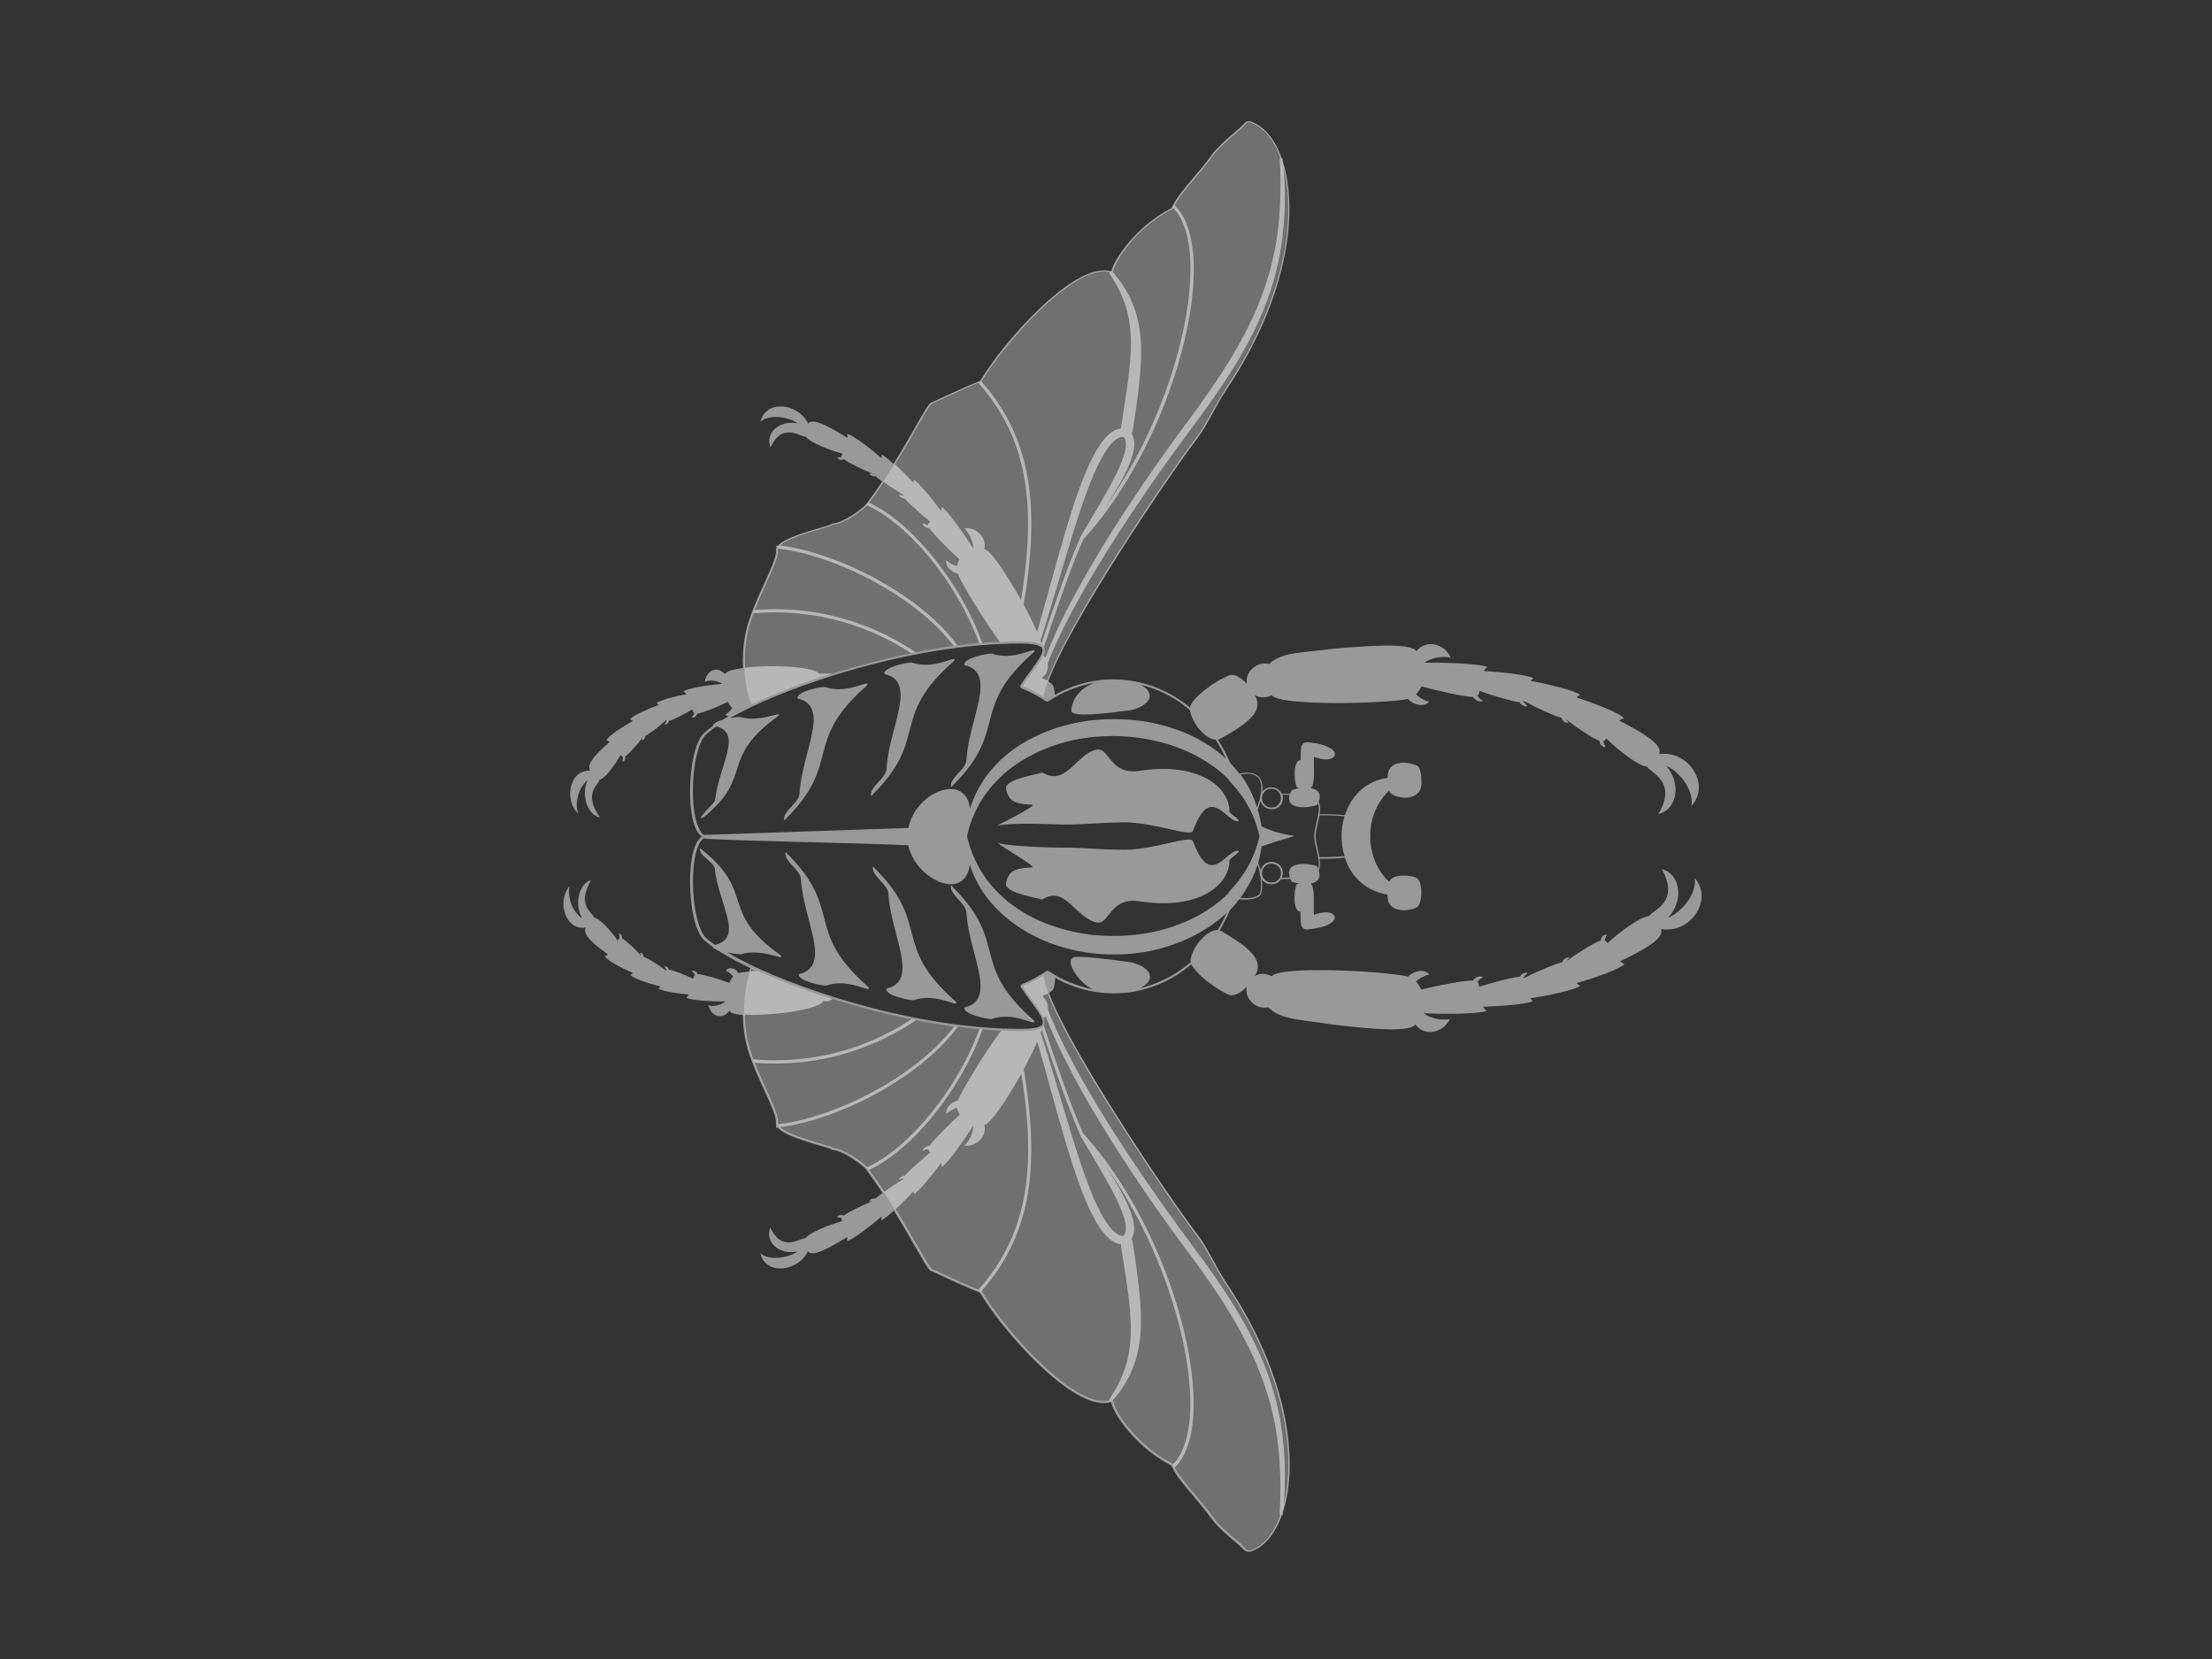 <?xml version="1.0" encoding="utf-8"?>
<!-- Generator: Adobe Illustrator 24.0.0, SVG Export Plug-In . SVG Version: 6.00 Build 0)  -->
<svg version="1.1" id="Goliath-wings" xmlns="http://www.w3.org/2000/svg" xmlns:xlink="http://www.w3.org/1999/xlink" x="0px"
	 y="0px" viewBox="0 0 2880 2160" style="enable-background:new 0 0 2880 2160;" xml:space="preserve">
<rect x="0" y="0" width="2880" height="2160" fill="#333333" stroke="none"/>
<style type="text/css">
	.st0{fill:#999999;}
	.st1{opacity:0.3;}
	.st2{fill:#FFFFFF;}
</style>
<g>
	<path class="st0" d="M1255.7,865.9c44.1,10,5.2,70.8,2.6,124c-1.4,10.3-12.2,16.3-18.4,26.6c-1.8,2.1-3.3,12.2,0.5,6.3
		c74.3-73.9,20.8-99.4,105.8-173.8c5.1-9.7-25,12.8-55,1.9C1285.4,850.8,1253.6,856.8,1255.7,865.9z"/>
	<path class="st0" d="M1154.2,1001.5c-1.4,10.3-12.2,16.3-18.4,26.6c-1.8,2.1-3.3,12.2,0.5,6.3c74.3-73.9,20.8-99.4,105.8-173.8
		c5.1-9.7-25,12.8-55,1.9c-5.8,0-37.6,6-35.5,15.1C1195.7,887.5,1156.8,948.3,1154.2,1001.5z"/>
	<path class="st0" d="M1023.1,1066.2c74.3-73.9,20.8-99.4,105.8-173.8c5.1-9.7-25,12.8-55,1.9c-5.8,0-37.6,6-35.5,15.1
		c44.1,10,5.2,70.8,2.6,124c-1.4,10.3-12.2,16.3-18.4,26.6C1020.8,1062,1019.3,1072.1,1023.1,1066.2z"/>
	<path class="st0" d="M1239.9,1161.1c6.1,10.3,16.9,16.3,18.4,26.6c2.6,53.2,41.5,113.9-2.6,124c-2.1,9.1,29.7,15.1,35.5,15.1
		c29.9-10.9,60.1,11.6,55,1.9c-85-74.4-31.5-99.9-105.8-173.8C1236.6,1148.8,1238.1,1159,1239.9,1161.1z"/>
	<path class="st0" d="M1138.3,1136.6c6.1,10.3,16.9,16.3,18.4,26.6c2.6,53.2,41.5,113.9-2.6,124c-2.1,9.1,29.7,15.1,35.5,15.1
		c29.9-10.9,60.1,11.6,55,1.9c-85-74.4-31.5-99.9-105.8-173.8C1135,1124.3,1136.5,1134.5,1138.3,1136.6z"/>
	<path class="st0" d="M1040.2,1268.2c-2.1,9.1,29.7,15.1,35.5,15.1c29.9-10.9,60.1,11.6,55,1.9c-85-74.4-31.5-99.9-105.8-173.8
		c-3.8-5.9-2.2,4.3-0.5,6.3c6.1,10.3,16.9,16.3,18.4,26.6C1045.5,1197.4,1084.4,1258.1,1040.2,1268.2z"/>
	<path class="st0" d="M1384.5,1103.6c-16.9,0.3-79.5-2.3-85.3-6.5c-0.1-0.1-0.2,0-0.2,0.1c2.1,3.7,51,31.5,45,32
		c-19.3,1.6-30.6,2.1-34.2,20.6c-2.3,11.6,30.5,17.1,47.2,21.4c30.1-19.7,43.3,24.5,71.1,29.9c16.4,3.2,16.8-33.7,55.5-27.6
		c67.6,10.7,110-14.1,116.3-45.3c0.2-1.2,0.4-2.3,0.6-3.5c0.2-1.6,0.3-3.2,0.3-4.8c0-1.6,17.3-12.4,10.2-12.2
		c-3.5,0.1-7.2,2.7-11.2,6c-13.4,11-29.4,29-46.6-18.6c-3-8.3-50.9,11.2-88.1,11.2C1433.6,1106.5,1407.6,1103.2,1384.5,1103.6z"/>
	<path class="st0" d="M1357.1,1005.9c-16.7,4.3-49.5,9.8-47.2,21.4c3.6,18.5,14.9,19,34.2,20.6c5.8,0.5-35.3,21.9-45.1,26.6
		c-0.2,0.1-0.1,0.5,0.2,0.4c19.7-4.2,68.4-1.7,85.3-1.4c23.1,0.5,49.1-2.8,80.6-2.8c37.2,0,85.1,19.4,88.1,11.2
		c17.3-48,33.5-29.3,46.9-18.4c3.9,3.2,7.5,5.7,10.9,5.8c7.2,0.2-10.2-10.6-10.2-12.2c0-1.4-0.1-2.8-0.2-4.2
		c-3.4-33-46.5-60.4-117-49.3c-38.7,6.1-39-30.5-55.5-27.6C1401.4,980.7,1389,1024.5,1357.1,1005.9z"/>
	<path class="st0" d="M1628.6,2020.1c17.1-5.5,31.5-22.4,40.5-47.7l1.2,0.1c0.1-1.6,0.3-3.2,0.4-4.8c10.5-33.1,11.3-76.2,2.3-122.1
		c-11.1-56.4-36.9-116.2-74.6-172.9c-8-12-14.2-23.5-19.8-33.6c-6.3-11.6-11.8-21.6-18.4-30.3c-38.7-50.6-165.9-239.2-194.4-316
		c3.8-2.2,6.2-5,6.6-8.1c0.6-3.1,1.2-7.1,1.6-11.4c-0.1-0.1-0.2-0.1-0.3-0.2c56.3,31.9,126.3,26.2,177.5-17.7
		c6.8,14.5,35.1,34,48.2,39.6c5.7,3,15.3-1.3,23.8-10.2c-3.3,16.4,13.3,30.2,28,26.7c16.9,17.1,46,16,82.6,22.3
		c41.6,4.8,101.3,11.7,108.8,0c12.4,16.5,36.5,11.1,45.1-7.2c-9.4,2.4-24.6,0-34.3-7.4c24.2,1.2,73,1.4,82.3-3.3
		c-2-1.3-3.5-3-4.7-5.1c20.7-0.6,58-3.2,65-7.5c-1.1-0.6-2.5-1.7-3.8-3.4c19.7-3,59-10.9,65.3-16.5c-1.9-0.7-3.5-1.9-4.9-3.4
		c19-5.3,57.5-18.2,62.6-25c-2.1-0.6-4-1.8-5.8-3.3c20.3-10.3,59.4-28.1,53-42.1c38.3,6.8,68.9-38,44.1-66.4
		c3,19.4-15.5,43.7-34.6,51.6c20-21.3,17.4-55.9-8.2-63.3c24.7,44.6-14.1,53.7-16,61.1c-12.9,1-40.3,21.8-54.7,35.4
		c-1.3-1.9-2.5-3.2-3.7-3.5c0.5-3.2,1.8-5.9,3.1-7.5c-3.5-1.2-7.8,2.2-8.1,7.4c-7.9,2.5-30.2,16.3-44.2,26.6c1-1.7,2.2-3.1,3.3-4
		c-3-1.4-8,1.2-9.4,5.9c-8.4,1.6-34.2,12.5-49.8,20.5c-0.2-0.3-0.5-0.5-0.8-0.7c1.3-1.8,3.6-4.2,5.8-5.5c-2.6-1.7-8.1,0.1-10.5,4.5
		c-8.5,0.5-35.8,7.5-52.8,13.1c-0.4-3.1-1.1-5.5-2.5-6.5c2.4-2.9,5.2-5,7.5-6.1c-3.3-2.3-9.8-0.5-13,4.4
		c-10.8-0.2-46.8,6.4-67.5,11.9c-1.8-3.9-4.1-7.7-6.8-10.8c5.9-4.8,12.3-7.9,17.4-9.1c-6.1-6.9-19.2-5.6-27.6,2.9
		c-28.7-7-166.5-14.6-177.6-0.4c-7.1-4.1-15.6-4.1-22.2-0.5c16.3-23.4-19.2-43.7-42.3-57.7c-1-0.7-2.1-1.2-3.3-1.6
		c4.9-8.1,9.3-16.8,13.2-26.1c4.5-4.5,8.6-9.4,12.4-14.5c0.2,0,0.3,0.1,0.5,0.1c9.7,1.4,22.7-0.2,26.8-5.2c3.2-4,2.4-15.9,1.9-21
		c2.7,4.4,7.6,6.7,12.4,6.8c4.8,0.1,9.7-2,12.5-6.6c4.2-0.1,8.2-0.3,12-0.5c0.1,0,0.2,0,0.3,0c0.5,1.2,1.1,2.4,1.8,3.7
		c2.5,0.9,5.8,1.6,9.4,2.2c-1,0.4-2,0.9-3.1,1.4c-3.5,7.5-5.2,35.4,5.1,35.4c0.5,12.7-1.4,23.3,9,23.2c52.7-4.6,39.5-32,8.4-18.8
		c-0.8-15.9,2.2-34.6-4.3-41c8.4-1.4,14.3-6.1,10.6-16.8c0.1-0.3,0.3-0.5,0.4-0.8c1.5-3.5,1.7-8.2,0.6-14.7
		c11.5,0.1,23.1-0.3,33-1.3c7.9,23.7,26.3,43.3,55.8,48c-2.4,22.4,24.5,23.9,38.9,16c6.8-6,7.1-34.8-2-38.1
		c-9-4.1-31.7-4.6-34.8,5.5c-15.2-13.9-23.8-34.4-24.8-55.5c0.1-1.2,0.2-2.4,0.2-3.6c0-1.3-0.1-2.6-0.2-4
		c0.8-20.4,8.7-40.7,24.7-55.7c0.9,9.9,45,18.9,41.9-13.1c0-8.5-1.5-17-5.5-19.4c-14.7-6.4-39.6-6.9-38.3,15.8
		c-29.2,4.2-47.9,24.3-55.8,48.7c-9.9-0.9-21.5-1.4-32.9-1.3c1.2-7,0.9-11.9-0.9-15.5c-0.1-0.2-0.2-0.4-0.4-0.7
		c4.4-11.4-1.7-16.3-10.3-17.7c6.5-6.4,3.6-25.1,4.3-41c31.1,13.2,44.3-14.2-8.4-18.8c-10.4-0.1-8.6,10.5-9,23.2
		c-10.3,0-8.6,27.9-5.1,35.4c1.1,0.5,2.1,1,3.1,1.4c-3.6,0.5-6.9,1.3-9.4,2.2c-1,1.8-1.8,3.5-2.4,5.1c-0.1,0-0.2,0-0.3,0
		c-3.3-0.2-6.9-0.4-10.7-0.5c-2.5-5.3-7.9-8-13.2-8.1c-4.4-0.1-8.9,1.7-11.8,5.6c0.9-8.9-0.8-15.5-5.2-19.7
		c-6.8-6.5-18.1-5.2-24.3-3.8c-0.1,0-0.2,0-0.3,0.1c0,0-0.1,0-0.1,0c-3.8-5-7.9-9.8-12.3-14.3c-4.6-10.8-9.8-20.8-15.7-30
		c1.3-0.3,2.6-0.8,3.8-1.6c23.4-13.3,59.5-32.5,44-56.4c6.5,3.8,15,4.1,22.2,0.2c10.7,14.5,148.6,11,177.5,4.9
		c8.1,8.7,21.2,10.5,27.5,3.7c-5-1.3-11.4-4.6-17.1-9.6c2.8-2.9,5.2-6.7,7.2-10.6c20.6,6,56.4,13.7,67.1,13.9c3.1,5,9.5,7,12.9,4.8
		c-2.3-1.2-5-3.4-7.3-6.3c1.4-0.9,2.2-3.2,2.7-6.4c16.8,6.1,43.9,14,52.4,14.7c2.3,4.5,7.6,6.4,10.3,4.8c-2.1-1.4-4.4-3.9-5.6-5.7
		c0.3-0.2,0.6-0.4,0.8-0.7c15.4,8.5,40.8,20.1,49.1,22c1.3,4.8,6.2,7.5,9.2,6.2c-1.1-1-2.2-2.4-3.2-4.1
		c13.7,10.7,35.6,25.2,43.4,27.9c0.2,5.2,4.3,8.8,7.9,7.7c-1.2-1.6-2.4-4.3-2.9-7.6c1.2-0.3,2.5-1.6,3.8-3.4
		c14,14,40.7,35.7,53.6,37c1.7,7.4,40.2,17.7,14.1,61.6c25.8-6.7,29.5-41.2,10.1-63.1c18.9,8.4,36.6,33.3,33,52.6
		c25.6-27.6-3.6-73.3-42.1-67.7c6.9-13.8-31.7-32.7-51.7-43.6c1.9-1.5,3.8-2.6,5.9-3.1c-4.9-6.9-43-21.1-61.8-26.9
		c1.4-1.5,3.1-2.6,5-3.3c-6.2-5.8-45.2-14.9-64.8-18.5c1.4-1.7,2.9-2.8,3.9-3.3c-6.9-4.5-44.1-8.3-64.8-9.5c1.2-2,2.8-3.7,4.8-4.9
		c-9.1-5-58-6.2-82.2-5.8c9.9-7.1,25.2-9.1,34.5-6.4c-8-18.6-32-24.7-44.8-8.6c-7.1-11.9-66.9-6.7-108.7-3.2
		c-36.8,5.3-65.8,3.3-83.2,19.9c-14.6-4-31.7,9.3-28.8,25.8c-8.2-9.2-17.7-13.8-23.5-10.9c-14.4,5.6-47.2,27-50.7,41.6
		c-51.4-42.6-120.9-48.1-176.8-15.8c0.4-0.2,0.7-0.4,1.1-0.6c-0.4-3.5-0.9-6.7-1.4-9.2c-0.5-3.3-3.1-6.1-7.2-8.4
		c27.4-75.8,156-266.5,194.9-317.5c6.6-8.7,12.1-18.7,18.4-30.3c5.5-10.1,11.8-21.6,19.8-33.6c37.7-56.7,63.5-116.5,74.6-172.9
		c9-45.9,8.2-89.1-2.3-122.1c-0.1-1.6-0.3-3.2-0.4-4.8l-1.2,0.1c-9-25.3-23.4-42.3-40.5-47.7c-3.2-1-6.7,0.1-8.7,2.8
		c-2,2.7-7.1,7-12.9,12c-9.9,8.4-22.1,18.9-30,29.9c-6.7,9.4-14.7,18.8-22.4,27.9c-11.6,13.7-22.6,26.7-27.8,37.8
		c-0.7,1.4-1.8,2.6-3.1,3.3c-24.9,13-43.2,31.2-54.1,44.1c-13.5,16.1-20.8,29.9-21.8,36c-0.1,0.3-0.3,0.6-0.6,0.8
		c-0.3,0.2-0.6,0.3-1,0.2c-14.7-3.8-42.5,1.4-91.8,48.2c-33.6,31.9-62.9,69.9-76,91.7c-1.6,2.7-2.9,3.6-3.7,3.8
		c-9.2,3.1-32,13.6-47,20.6c-7.6,3.5-13.6,6.3-15.2,6.9c-2.8,1-8.1,10.2-19.8,30.7c-7.7,13.4-17.4,30.5-28.9,48.9
		c-6.8-6.2-12.9-11.1-15.7-12c0.4,1.5,0.4,3.1,0.2,4.7c-12.2-10.6-38.5-31.2-45.1-31.8c0.6,1.6,0.8,3.4,0.7,5.3
		c-16.2-9.5-45-28.3-51.2-18.4c-12.8-27.2-55.5-31.9-62.1-2.5c9.4-9.6,35-7.6,48.4,2.1c-22.2-4.8-43,11-35.4,31.4
		c15.5-34.4,39.8-12.9,45.5-14.3c6.8,8.3,32.6,18.1,47.9,22.2c-0.5,1.7-0.8,3-0.4,3.9c-2.2,0.9-4.5,1.2-6.1,1
		c0.8,2.5,4.8,4.4,8.5,2.4c5.3,4.2,24.4,13.6,37.4,18.8c-1.6,0-3-0.2-4.1-0.6c0.5,2.4,4.3,4.9,8.1,3.9c1.6,1.6,4.7,4.1,8.6,6.9
		c-6.4,9.6-13.2,19.3-20.4,28.9c-5.1,6.8-31.8,25.8-44.4,25.8c-0.3,0-0.6,0.2-0.8,0.5c-0.9,1-8.8,3.3-16.6,5.6
		c-18.7,5.5-45.3,13.3-53.6,22.9c-0.7-0.1-1.4-0.1-2-0.2l-0.3,4.1c0,0,0.1,0,0.1,0c-0.2,0.6-0.3,1.3-0.3,1.9c0,0.3,0,0.5,0,0.8
		c0.8,7.2-6.5,23.2-15,41.8c-5.1,11.3-10.7,23.6-15.5,35.8c0,0,0,0,0,0l0,0c-2.3,6-4.4,12-6.1,17.8c-5,17-6.6,33.7-6.6,47.7
		c0,3.3,0.1,6.5,0.2,9.5c-13.4,1.7-22.7,4.5-23,8.2c-10.1-11.3-24.3-5.9-26.6,9.7c5.3-2.7,15.8-2,22.5,2.7
		c-15.1,1.2-45.4,5.5-50.3,10c1.4,0.8,2.7,2,3.8,3.5c-12.7,2.3-35.3,7.7-38.9,11.7c0.7,0.4,1.7,1,3,2.3
		c-11.6,4.1-34.5,13.8-37.5,18.7c1.3,0.4,2.5,1.2,3.6,2.2c-10.8,5.8-32.3,19.4-34.3,25.1c1.4,0.3,2.8,1,4.2,2
		c-12.4,11.4-31.5,27.2-25.4,37.5c-28.5-0.9-33.4,39.9-15.7,55.7c-4.4-12.3-0.1-33.6,12.4-43.3c-9,18.9-0.2,45.6,16.1,48.6
		c-22.7-32.4-1.6-41.9-0.8-49c7.8-1.9,21.1-20.6,27.6-32.5c1.1,1.3,2.1,2.2,2.9,2.4c0.2,2.5-0.1,4.7-0.6,6.1
		c2.2,0.7,4.4-2.4,3.7-6.5c4.4-2.7,15.8-15.4,22.7-24.7c-0.3,1.4-0.8,2.6-1.4,3.4c1.9,0.8,4.7-1.6,4.8-5.5
		c4.9-2,18.9-12.8,27.2-20.4c0.2,0.2,0.4,0.4,0.6,0.5c-0.4,1.4-1.4,3.5-2.6,4.8c1.7,1,4.9-0.8,5.7-4.4c5.2-1.1,20.8-9.1,30.3-15
		c0.8,2.4,1.7,4.2,2.7,4.8c-1,2.5-2.3,4.4-3.6,5.4c2.1,1.4,6.1-0.4,7.3-4.6c6.7-0.8,27.8-9.2,39.6-15.3c1.8,2.9,3.9,5.7,6.1,7.8
		c-2.8,4.3-6.2,7.3-9.1,8.7c1.2,1.2,2.6,1.9,4.1,2.3c0,0,0,0,0,0c-2.6,1.5-5.1,2.9-7.5,4.4c-6.5,1.8-11.9,4.3-12.8,8
		c0.1,0,0.2,0.1,0.4,0.1c-4.5,3.2-8.5,6.3-11.8,9.2c-11.8,10.6-18.3,44.7-18.3,76c0,11.1,0.8,21.9,2.5,31.2
		c1.9,10.4,5.7,23.2,13.2,27.6c-7.5,4.4-11.3,17.3-13.2,27.6c-1.7,9.3-2.5,20-2.5,31.2c0,31.3,6.5,65.3,18.3,76
		c3.2,2.9,7,5.8,11.3,8.9c1.3,2,4.1,3.7,7.6,5.1c13.3,8.5,30.3,17.5,50,26.5c-0.3-0.1-0.6-0.3-0.9-0.4c-2.6,0.2-5.1,0.4-7.5,0.6
		c0.5-1.3,1-2.4,1.4-3.4c-0.6-0.3-1.1-0.5-1.6-0.8c-0.6,1.3-1.2,2.8-1.8,4.4c-5.7,0.6-10.5,1.2-13.6,2c-4.3-6.9-12.5-8.3-16.9-3.2
		c3,1.1,6.8,3.7,9.9,7.7c-2,2.3-3.8,5.3-5.3,8.3c-12.4-4.9-34.2-11.3-40.9-11.4c-1.6-4.1-5.8-5.5-7.7-3.9c1.3,0.9,2.9,2.7,4.1,5.1
		c-1,0.7-1.6,2.6-2.2,5c-10-5-26.3-11.4-31.6-12c-1.2-3.6-4.5-5-6.1-3.9c1.3,1.3,2.5,3.2,3.1,4.6c-0.2,0.1-0.4,0.3-0.6,0.5
		c-8.9-6.8-24-16.2-29-17.7c-0.4-3.8-3.5-6-5.3-5c0.6,0.8,1.2,1.9,1.7,3.3c-7.7-8.6-20.3-20.2-24.9-22.4c0.3-4.1-2.2-7-4.3-6.1
		c0.7,1.3,1.2,3.5,1.2,6c-0.8,0.3-1.7,1.2-2.7,2.7c-7.7-11.2-22.6-28.5-30.6-29.7c-1.5-7-23.4-14.5-4-48.9
		c-16,4.6-22.1,32-11.4,49.9c-13.3-8.5-19.7-29.3-16.5-41.9c-16.1,17.4-7.3,57.6,21,53.9c-5,10.8,15.5,24.8,28.9,34.9
		c-1.3,1.2-2.6,2-4,2.4c2.5,5.5,25.3,17,36.6,21.7c-1,1.2-2.1,2.1-3.4,2.6c3.4,4.6,27.1,12.1,39.1,15c-1.2,1.5-2,2.2-2.7,2.6
		c4,3.6,27,6.8,39.8,7.9c-0.9,1.6-2,2.9-3.4,3.9c5.3,4,35.8,5.3,51,5.1c-6.3,5.3-16.6,7.1-22.1,4.9c3.8,15.3,18.5,19.3,27.4,7.1
		c0.6,3.1,7.3,4.9,17.3,5.6c0.2,13.4,1.9,28.9,6.5,44.8c1.7,5.9,3.8,11.8,6.1,17.8l0,0c0,0,0,0,0,0c4.7,12.3,10.3,24.6,15.5,35.8
		c8.5,18.6,15.8,34.6,15,41.8c-0.1,0.9,0,1.8,0.2,2.7c0,0-0.1,0-0.1,0l0.3,4.1c0.7-0.1,1.4-0.1,2.1-0.2c8.2,9.6,34.8,17.4,53.5,22.9
		c7.7,2.3,15.7,4.6,16.6,5.6c0.2,0.3,0.5,0.5,0.8,0.5c12.6,0,39.3,19,44.4,25.8c7.4,10,14.5,20.1,21.1,30.1
		c-4.2,3.1-7.6,5.8-9.4,7.5c-3.9-1-7.6,1.5-8.1,3.9c1.1-0.4,2.5-0.6,4.1-0.6c-13,5.2-32.1,14.6-37.4,18.8c-3.6-2-7.7-0.1-8.5,2.4
		c1.6-0.2,3.9,0.1,6.1,1c-0.3,0.9-0.1,2.3,0.4,3.9c-15.3,4.1-41.1,14-47.9,22.2c-5.7-1.4-30,20.1-45.5-14.3
		c-7.5,20.5,13.2,36.3,35.4,31.4c-13.4,9.7-39,11.7-48.4,2.1c6.6,29.4,49.3,24.7,62.1-2.5c6.1,9.9,34.9-9,51.2-18.4
		c0.1,1.8-0.1,3.6-0.7,5.3c6.6-0.7,32.9-21.2,45.1-31.8c0.3,1.6,0.3,3.1-0.2,4.7c2.9-0.9,9.3-6.1,16.4-12.6
		c11.1,18,20.7,34.6,28.2,47.8c11.8,20.5,17.1,29.7,19.8,30.7c1.6,0.6,7.6,3.4,15.2,6.9c15,7,37.8,17.5,47,20.6
		c0.8,0.3,2.1,1.1,3.7,3.8c13.1,21.8,42.5,59.9,76,91.7c49.2,46.7,77.1,52,91.8,48.2c0.3-0.1,0.7,0,1,0.2c0.3,0.2,0.5,0.5,0.6,0.8
		c1,6.1,8.3,20,21.8,36c10.9,13,29.2,31.1,54.1,44.1c1.4,0.7,2.5,1.9,3.1,3.3c5.2,11.2,16.2,24.1,27.8,37.8
		c7.7,9.1,15.6,18.5,22.4,27.9c7.8,11,20.1,21.5,30,29.9c5.9,5,10.9,9.3,12.9,12C1621.9,2020,1625.4,2021.1,1628.6,2020.1z
		 M1440.5,1434.1c42.6,68.7,94.6,144.6,118.3,175.7c6.6,8.6,12,18.5,18.3,30c5.6,10.2,11.8,21.7,19.9,33.7
		c37.6,56.5,63.3,116.1,74.3,172.3c8.2,41.8,8.2,81.3,0.2,112.9c0.9-12.1,1.4-24.2,1.4-36.3c0-16.7-0.8-33.5-2.7-50.2
		c-1.9-16.7-4.9-33.3-9.1-49.6c-4.2-16.3-9.5-32.3-15.9-47.9c-6.3-15.6-13.7-30.7-21.6-45.5c-8-14.7-16.7-29.1-25.8-43.1
		c-9.1-14.1-18.6-27.8-28.4-41.3c-4.9-6.8-9.8-13.5-14.8-20.2c-5-6.6-9.9-13.3-14.8-20c-19.6-26.8-38.8-53.9-57.4-81.4
		c-18.6-27.5-36.7-55.4-53.8-83.8c-8.6-14.2-16.9-28.5-24.9-43.1c-4-7.3-7.9-14.6-11.7-21.9c-3.8-7.3-7.6-14.7-11.2-22.2
		c-6-12.4-11.6-25-16.6-37.8c0.6-5.9-1.2-12-5.7-15.5c-0.3-0.9-0.6-1.8-0.9-2.7c2.5-0.7,4.8-1.6,6.8-2.6
		C1377.6,1329.3,1411,1386.7,1440.5,1434.1z M1407.6,1480.3c0,0.1,0.1,0.2,0.2,0.3c11.6,19.9,23.7,39.4,34.8,59.4
		c2.8,5,5.5,10,8,15.1c2.6,5,5.1,10.1,7.3,15.3c2.2,5.1,4.2,10.3,5.7,15.5c0.8,2.6,1.4,5.2,1.8,7.7c0.4,2.5,0.6,5,0.5,7.4
		c-0.1,2.3-0.7,4.4-1.5,6c-0.2,0.4-0.5,0.8-0.7,1.1c-0.1,0.1-0.1,0.2-0.2,0.2l-0.1,0l-1.1,0.8c-0.9,0-1.7-0.1-2.6-0.3
		c-1-0.2-2-0.6-3-1c-1-0.5-2-1-3-1.7c-0.5-0.3-1-0.7-1.5-1.1c-0.5-0.4-1-0.8-1.4-1.2c-3.8-3.3-7.1-7.6-10.2-12.1
		c-3-4.5-5.8-9.4-8.4-14.3c-5.1-10-9.6-20.4-13.7-31c-4.1-10.6-8-21.4-11.6-32.2c-14.5-43.4-26.8-87.8-40.1-131.8
		c-3.3-11-6.7-22-10.2-33c-0.5-1.5-1-3-1.5-4.4c0.5-1.4,0.9-2.7,1.3-4c16.8,50.1,31.5,93.6,48.7,133.7L1407.6,1480.3L1407.6,1480.3z
		 M1351,1340.4C1351,1340.4,1351,1340.4,1351,1340.4C1351,1340.4,1351,1340.4,1351,1340.4C1351,1340.4,1351,1340.4,1351,1340.4z
		 M1346.2,1341.4L1346.2,1341.4C1346.2,1341.4,1346.1,1341.4,1346.2,1341.4c0,0,0,0,0.1,0
		C1346.3,1341.4,1346.2,1341.4,1346.2,1341.4z M1331,1342.5c-2.4,0-4.8,0-7.2,0c0,0,0,0,0,0
		C1326.2,1342.5,1328.6,1342.5,1331,1342.5z M1333.8,1342.4c-0.2,0-0.4,0-0.5,0C1333.4,1342.4,1333.6,1342.4,1333.8,1342.4z
		 M1335.8,1342.4c0.2,0,0.4,0,0.6,0C1336.1,1342.3,1335.9,1342.4,1335.8,1342.4z M1338,1342.3c0.1,0,0.3,0,0.4,0
		C1338.3,1342.2,1338.2,1342.2,1338,1342.3z M1340.2,1342.1c0.2,0,0.4,0,0.5,0C1340.5,1342.1,1340.3,1342.1,1340.2,1342.1z
		 M1342.4,1341.9c0.1,0,0.3,0,0.4,0C1342.7,1341.9,1342.5,1341.9,1342.4,1341.9z M1344.3,1341.7c0.1,0,0.1,0,0.2,0
		C1344.5,1341.7,1344.4,1341.7,1344.3,1341.7z M1358.3,1336.3C1358.3,1336.3,1358.3,1336.3,1358.3,1336.3
		C1358.3,1336.3,1358.3,1336.3,1358.3,1336.3z M1357.5,1337.1C1357.5,1337.1,1357.5,1337.1,1357.5,1337.1
		C1357.5,1337.1,1357.5,1337.1,1357.5,1337.1z M1363.6,1266.7c0.9,0.6,1.8,1.2,2.6,1.7C1365.3,1267.8,1364.5,1267.3,1363.6,1266.7z
		 M1347.1,1306.4c0-0.1-0.1-0.1-0.1-0.2C1347,1306.3,1347.1,1306.3,1347.1,1306.4z M1370.3,1270.9c0.4,0.2,0.8,0.5,1.2,0.7
		C1371.1,1271.4,1370.7,1271.2,1370.3,1270.9z M1367.4,1269.2c0.5,0.3,1,0.6,1.5,0.9C1368.4,1269.8,1367.9,1269.5,1367.4,1269.2z
		 M1639.7,1164.4c-3.1,3.9-14.4,5.9-24.7,4.6c3.4-4.6,6.5-9.4,9.3-14.4c0,0,0.1-0.1,0.1-0.1c2.3-3.9,4.5-7.9,6.4-12
		c2.5-5.3,4.6-10.8,6.4-16.4c1.6,3.5,3,9.6,3.9,16.3c0,0.3,0.1,0.6,0.1,0.9c0,0,0,0.1,0,0.2c0,0.2,0.1,0.5,0.1,0.7
		C1642.3,1154.1,1641.7,1162,1639.7,1164.4z M1665,1144.7c-2.1,2.6-5.2,4.4-9.5,4.3c-3.6-0.1-7.3-1.6-9.7-4.5
		c-0.5-0.6-0.9-1.2-1.2-1.8c-0.9-1.7-1.4-3.6-1.5-5.9c0.4-6.2,4.4-12.4,12.4-12.3c6,0.1,12.2,4.4,12.4,12.2
		c-0.1,2.2-0.7,4.3-1.7,6.2C1665.9,1143.5,1665.5,1144.1,1665,1144.7z M1750.5,1062.7c-5.1,16.7-5.1,35.3,0.1,52
		c-9.8,0.9-21.4,1.3-32.7,1.2c0-0.1,0-0.1,0-0.2c-0.6-3-1.3-6.1-2-9.1c-1.5-6.2-3-12.6-3-17.9c0-5.3,1.5-11.7,3-17.9
		c0.7-3,1.5-6.2,2.1-9.2c0,0,0-0.1,0-0.1C1729.2,1061.4,1740.7,1061.8,1750.5,1062.7z M1679.1,1035c-5.7,19.9,23.9,17.2,35.6,13.2
		c0.5-0.9,0.9-1.7,1.3-2.6c1.4,3.2,1.5,7.6,0.4,13.9c0,0.1,0,0.1,0,0.2c0,0.2-0.1,0.5-0.1,0.7c0,0,0,0.1,0,0.2
		c0,0.2-0.1,0.5-0.1,0.7c0,0.1,0,0.1,0,0.2c-0.6,2.9-1.3,5.9-2,8.9c-1.5,6.3-3.1,12.9-3.1,18.3c0,5.5,1.6,12,3.1,18.3
		c0.7,2.9,1.4,6,2,8.9c0,0.1,0,0.1,0,0.2c0,0.2,0.1,0.5,0.1,0.7c0,0.1,0,0.1,0,0.2c0,0.2,0.1,0.4,0.1,0.7c0,0.1,0,0.1,0,0.2
		c1,5.7,0.9,9.9-0.1,13c-0.5-1-1-2.1-1.6-3.2c-12-4.1-42.7-6.8-35.1,14.7c-3.4,0.2-7,0.4-10.7,0.5c0.8-1.7,1.2-3.7,1.4-6.1v-0.1
		c-0.2-9.4-7.5-14.4-14.6-14.5c-6.1-0.1-12.5,3.4-14.3,11.3c-0.9-3.8-1.9-6.9-2.9-9c-0.1-0.3-0.3-0.5-0.4-0.8c2-7,3.5-14.2,4.3-21.6
		c7.2-2.5,13.3-4.6,18.5-6.2c36.2-11.5,27.3-4.4-0.3-12.9c-5.4-1.7-11.6-4-18.2-7.1c-1.1-7.7-2.8-15-4.9-22c0.1-0.4,0.3-0.7,0.4-1.1
		c1.4-3.6,2.5-7,3.5-10.2c1.7,7.2,8,11,14.2,11.1c6.9,0.1,14.2-4.3,14.8-14.5v-0.1c0-1.7-0.3-3.2-0.8-4.6
		C1672.9,1034.7,1676.1,1034.8,1679.1,1035z M1655.5,1026.9c4.1,0.1,8.2,2.1,10.5,5.8c0.4,0.6,0.7,1.2,0.9,1.8
		c0.6,1.4,0.9,2.9,0.9,4.6c-0.4,6.2-4.4,12.4-12.4,12.3c-6-0.1-12.2-4.4-12.4-12.2c0.1-1.5,0.4-3,0.9-4.4c0.2-0.6,0.5-1.2,0.8-1.8
		C1646.8,1029.5,1650.3,1026.8,1655.5,1026.9z M1637.4,1011.8c4.4,4.2,5.8,11.4,4.2,21.4c0,0.2-0.1,0.5-0.1,0.7c0,0.1,0,0.1,0,0.2
		c-0.1,0.3-0.1,0.6-0.2,0.9c-0.9,4.8-2.5,10.2-4.7,16.1c-1.7-5.6-3.7-10.9-6-16.1c-4.2-9.6-9.4-18.4-15.5-26.6
		C1621,1007.1,1631.3,1006,1637.4,1011.8z M1600.1,1015.1C1600.1,1015.1,1600.1,1015.1,1600.1,1015.1c0,0.1-0.1,0.3-0.1,0.4
		l-0.2,0.5l0.4,0.4c6.1,6.2,11.7,12.8,16.6,19.8c0.2,0.4,0.5,0.7,0.8,1.1c4.9,7.1,9.2,14.8,12.7,22.6c4.1,9.1,7.3,18.8,9.6,28.8
		c-2.4,10.5-5.9,20.6-10.3,30.1c-3.4,7.4-7.5,14.5-12.1,21.2c-0.3,0.4-0.5,0.7-0.8,1.1c-4.8,7-10.4,13.6-16.4,19.8l-0.4,0.4l0.2,0.5
		c0,0.2,0.1,0.3,0.1,0.4c-35.6,35.8-87.9,54.5-141.2,56.3c0,0,0,0,0,0c-1.1,0-2.2,0.1-3.3,0.1c0,0,0,0-0.1,0c-1.1,0-2.2,0-3.3,0
		c0,0,0,0-0.1,0c-1.1,0-2.2,0-3.3,0c0,0-0.1,0-0.1,0c-1.1,0-2.1,0-3.2,0c0,0-0.1,0-0.1,0c-1.1,0-2.1,0-3.2-0.1c-0.1,0-0.1,0-0.2,0
		c-1,0-2.1-0.1-3.1-0.1c-0.1,0-0.1,0-0.2,0c-1,0-2.1-0.1-3.1-0.2c-0.1,0-0.2,0-0.2,0c-1-0.1-2.1-0.1-3.1-0.2c-0.1,0-0.2,0-0.3,0
		c-1-0.1-2-0.2-3-0.2c-0.1,0-0.2,0-0.3,0c-1-0.1-2-0.2-3-0.3c-0.1,0-0.2,0-0.4,0c-1-0.1-2-0.2-2.9-0.3c-0.1,0-0.3,0-0.4,0
		c-1-0.1-1.9-0.2-2.9-0.3c-0.1,0-0.3,0-0.4-0.1c-1-0.1-1.9-0.2-2.9-0.4c-0.2,0-0.3,0-0.5-0.1c-0.9-0.1-1.9-0.3-2.8-0.4
		c-0.2,0-0.3-0.1-0.5-0.1c-0.9-0.1-1.9-0.3-2.8-0.4c-0.2,0-0.3-0.1-0.5-0.1c-0.9-0.2-1.8-0.3-2.7-0.5c-0.2,0-0.4-0.1-0.6-0.1
		c-0.9-0.2-1.8-0.3-2.7-0.5c-0.2,0-0.4-0.1-0.6-0.1c-0.9-0.2-1.8-0.3-2.6-0.5c-0.2,0-0.4-0.1-0.6-0.1c-0.9-0.2-1.7-0.4-2.6-0.6
		c-0.2,0-0.4-0.1-0.7-0.2c-0.8-0.2-1.7-0.4-2.5-0.6c-0.2-0.1-0.5-0.1-0.7-0.2c-0.8-0.2-1.7-0.4-2.5-0.6c-0.2-0.1-0.5-0.1-0.7-0.2
		c-0.8-0.2-1.6-0.4-2.4-0.6c-0.3-0.1-0.5-0.1-0.8-0.2c-0.8-0.2-1.6-0.4-2.4-0.7c-0.3-0.1-0.5-0.2-0.8-0.2c-0.8-0.2-1.6-0.4-2.4-0.7
		c-0.3-0.1-0.5-0.2-0.8-0.2c-0.8-0.2-1.5-0.5-2.3-0.7c-0.3-0.1-0.6-0.2-0.8-0.3c-0.8-0.2-1.5-0.5-2.3-0.7c-0.3-0.1-0.6-0.2-0.9-0.3
		c-0.7-0.2-1.5-0.5-2.2-0.7c-0.3-0.1-0.6-0.2-0.9-0.3c-0.7-0.3-1.4-0.5-2.2-0.8c-0.3-0.1-0.6-0.2-0.9-0.3c-0.7-0.3-1.4-0.5-2.1-0.8
		c-0.3-0.1-0.6-0.2-1-0.4c-0.7-0.3-1.4-0.5-2.1-0.8c-0.3-0.1-0.7-0.3-1-0.4c-0.7-0.3-1.3-0.5-2-0.8c-0.3-0.1-0.7-0.3-1-0.4
		c-0.7-0.3-1.3-0.5-2-0.8c-0.3-0.1-0.7-0.3-1-0.5c-0.6-0.3-1.3-0.6-1.9-0.8c-0.4-0.2-0.7-0.3-1-0.5c-0.6-0.3-1.3-0.6-1.9-0.9
		c-0.4-0.2-0.7-0.3-1.1-0.5c-0.6-0.3-1.2-0.6-1.8-0.9c-0.4-0.2-0.7-0.4-1.1-0.5c-0.6-0.3-1.2-0.6-1.8-0.9c-0.4-0.2-0.7-0.4-1.1-0.6
		c-0.6-0.3-1.2-0.6-1.8-0.9c-0.4-0.2-0.7-0.4-1.1-0.6c-0.6-0.3-1.1-0.6-1.7-0.9c-0.4-0.2-0.7-0.4-1.1-0.6c-0.6-0.3-1.1-0.6-1.7-0.9
		c-0.4-0.2-0.8-0.4-1.1-0.7c-0.5-0.3-1.1-0.6-1.6-0.9c-0.4-0.2-0.8-0.5-1.1-0.7c-0.5-0.3-1.1-0.6-1.6-1c-0.4-0.2-0.8-0.5-1.1-0.7
		c-0.5-0.3-1-0.6-1.5-1c-0.4-0.2-0.8-0.5-1.2-0.8c-0.5-0.3-1-0.6-1.5-1c-0.4-0.3-0.8-0.5-1.2-0.8c-0.5-0.3-1-0.7-1.4-1
		c-0.4-0.3-0.8-0.5-1.2-0.8c-0.5-0.3-0.9-0.7-1.4-1c-0.4-0.3-0.8-0.6-1.2-0.8c-0.5-0.3-0.9-0.7-1.4-1c-0.4-0.3-0.8-0.6-1.2-0.9
		c-0.4-0.3-0.9-0.7-1.3-1c-0.4-0.3-0.8-0.6-1.2-0.9c-0.4-0.3-0.9-0.7-1.3-1c-0.4-0.3-0.8-0.6-1.1-0.9c-0.4-0.4-0.9-0.7-1.3-1.1
		c-0.4-0.3-0.8-0.7-1.2-1c-0.4-0.4-0.8-0.7-1.2-1.1c-0.4-0.3-0.8-0.7-1.1-1c-0.4-0.4-0.8-0.7-1.2-1.1c-0.4-0.3-0.8-0.7-1.1-1
		c-0.4-0.4-0.8-0.7-1.2-1.1c-0.4-0.4-0.8-0.7-1.1-1.1c-0.4-0.4-0.8-0.7-1.1-1.1c-0.4-0.4-0.7-0.7-1.1-1.1c-0.4-0.4-0.7-0.7-1.1-1.1
		c-0.4-0.4-0.7-0.8-1.1-1.1c-0.4-0.4-0.7-0.7-1.1-1.1c-0.4-0.4-0.7-0.8-1.1-1.2c-0.3-0.4-0.7-0.7-1-1.1c-0.4-0.4-0.7-0.8-1.1-1.2
		c-0.3-0.4-0.7-0.7-1-1.1c-0.4-0.4-0.7-0.8-1.1-1.3c-0.3-0.4-0.6-0.8-1-1.1c-0.4-0.4-0.7-0.8-1-1.3c-0.3-0.4-0.6-0.8-1-1.2
		c-0.3-0.4-0.7-0.9-1-1.3c-0.3-0.4-0.6-0.8-0.9-1.2c-0.3-0.4-0.7-0.9-1-1.3c-0.3-0.4-0.6-0.8-0.9-1.2c-0.3-0.4-0.7-0.9-1-1.4
		c-0.3-0.4-0.6-0.8-0.9-1.2c-0.3-0.5-0.6-0.9-0.9-1.4c-0.3-0.4-0.6-0.8-0.8-1.2c-0.3-0.5-0.6-0.9-0.9-1.4c-0.3-0.4-0.5-0.8-0.8-1.2
		c-0.3-0.5-0.6-1-0.9-1.4c-0.3-0.4-0.5-0.8-0.8-1.2c-0.3-0.5-0.6-1-0.9-1.5c-0.2-0.4-0.5-0.8-0.7-1.3c-0.3-0.5-0.6-1-0.8-1.5
		c-0.2-0.4-0.5-0.9-0.7-1.3c-0.3-0.5-0.5-1-0.8-1.5c-0.2-0.4-0.5-0.9-0.7-1.3c-0.3-0.5-0.5-1-0.8-1.5c-0.2-0.4-0.5-0.9-0.7-1.3
		c-0.3-0.5-0.5-1.1-0.8-1.6c-0.2-0.4-0.4-0.9-0.6-1.3c-0.3-0.5-0.5-1.1-0.7-1.6c-0.2-0.4-0.4-0.9-0.6-1.3c-0.2-0.5-0.5-1.1-0.7-1.6
		c-0.2-0.5-0.4-0.9-0.6-1.4c-0.2-0.6-0.5-1.1-0.7-1.7c-0.2-0.5-0.4-0.9-0.6-1.4c-0.2-0.6-0.4-1.1-0.6-1.7c-0.2-0.5-0.4-0.9-0.5-1.4
		c-0.2-0.6-0.4-1.1-0.6-1.7c-0.2-0.5-0.3-0.9-0.5-1.4c-0.2-0.6-0.4-1.1-0.6-1.7c-0.2-0.5-0.3-1-0.5-1.5c-0.2-0.6-0.4-1.2-0.5-1.8
		c-0.1-0.5-0.3-1-0.4-1.4c-0.2-0.7-0.4-1.3-0.6-2c-0.1-0.4-0.2-0.9-0.4-1.3c-0.2-0.7-0.4-1.4-0.6-2.2c-0.1-0.4-0.2-0.8-0.3-1.1
		c-0.3-1.1-0.5-2.2-0.8-3.3c0.3-1.1,0.5-2.3,0.8-3.4c0.1-0.3,0.2-0.6,0.3-1c0.2-0.8,0.4-1.6,0.6-2.4c0.1-0.4,0.2-0.8,0.3-1.2
		c0.2-0.7,0.4-1.4,0.6-2.1c0.1-0.5,0.3-0.9,0.4-1.4c0.2-0.6,0.4-1.3,0.6-1.9c0.2-0.5,0.3-0.9,0.5-1.4c0.2-0.6,0.4-1.2,0.6-1.8
		c0.2-0.5,0.3-0.9,0.5-1.4c0.2-0.6,0.4-1.2,0.6-1.8c0.2-0.5,0.4-0.9,0.5-1.4c0.2-0.6,0.4-1.2,0.7-1.7c0.2-0.5,0.4-0.9,0.6-1.4
		c0.2-0.6,0.5-1.1,0.7-1.7c0.2-0.5,0.4-0.9,0.6-1.4c0.2-0.6,0.5-1.1,0.7-1.7c0.2-0.5,0.4-0.9,0.6-1.4c0.2-0.5,0.5-1.1,0.7-1.6
		c0.2-0.5,0.4-0.9,0.7-1.3c0.3-0.5,0.5-1.1,0.8-1.6c0.2-0.4,0.5-0.9,0.7-1.3c0.3-0.5,0.5-1,0.8-1.6c0.2-0.4,0.5-0.9,0.7-1.3
		c0.3-0.5,0.6-1,0.8-1.5c0.2-0.4,0.5-0.9,0.7-1.3c0.3-0.5,0.6-1,0.9-1.5c0.2-0.4,0.5-0.8,0.8-1.3c0.3-0.5,0.6-1,0.9-1.5
		c0.3-0.4,0.5-0.8,0.8-1.2c0.3-0.5,0.6-1,0.9-1.5c0.3-0.4,0.5-0.8,0.8-1.2c0.3-0.5,0.6-1,0.9-1.4c0.3-0.4,0.6-0.8,0.8-1.2
		c0.3-0.5,0.6-0.9,1-1.4c0.3-0.4,0.6-0.8,0.9-1.2c0.3-0.5,0.7-0.9,1-1.4c0.3-0.4,0.6-0.8,0.9-1.2c0.3-0.4,0.7-0.9,1-1.3
		c0.3-0.4,0.6-0.8,0.9-1.2c0.3-0.4,0.7-0.9,1-1.3c0.3-0.4,0.6-0.8,1-1.2c0.4-0.4,0.7-0.9,1.1-1.3c0.3-0.4,0.7-0.8,1-1.1
		c0.4-0.4,0.7-0.8,1.1-1.2c0.3-0.4,0.7-0.8,1-1.1c0.4-0.4,0.7-0.8,1.1-1.2c0.3-0.4,0.7-0.7,1-1.1c0.4-0.4,0.7-0.8,1.1-1.2
		c0.4-0.4,0.7-0.7,1.1-1.1c0.4-0.4,0.7-0.8,1.1-1.2c0.4-0.4,0.7-0.7,1.1-1.1c0.4-0.4,0.8-0.8,1.1-1.1c0.4-0.4,0.8-0.7,1.1-1.1
		c0.4-0.4,0.8-0.7,1.1-1.1c0.4-0.4,0.8-0.7,1.2-1.1c0.4-0.4,0.8-0.7,1.1-1.1c0.4-0.4,0.8-0.7,1.2-1.1c0.4-0.3,0.8-0.7,1.2-1
		c0.4-0.3,0.8-0.7,1.2-1c0.4-0.3,0.8-0.7,1.2-1c0.4-0.3,0.8-0.7,1.3-1c0.4-0.3,0.8-0.6,1.2-1c0.4-0.3,0.9-0.7,1.3-1
		c0.4-0.3,0.8-0.6,1.2-0.9c0.4-0.3,0.9-0.7,1.3-1c0.4-0.3,0.8-0.6,1.2-0.9c0.4-0.3,0.9-0.7,1.4-1c0.4-0.3,0.8-0.6,1.2-0.9
		c0.5-0.3,0.9-0.7,1.4-1c0.4-0.3,0.8-0.6,1.2-0.8c0.5-0.3,1-0.7,1.4-1c0.4-0.3,0.8-0.5,1.2-0.8c0.5-0.3,1-0.6,1.5-1
		c0.4-0.3,0.8-0.5,1.2-0.8c0.5-0.3,1-0.6,1.5-0.9c0.4-0.2,0.8-0.5,1.2-0.7c0.5-0.3,1-0.6,1.5-0.9c0.4-0.2,0.8-0.5,1.2-0.7
		c0.5-0.3,1.1-0.6,1.6-0.9c0.4-0.2,0.8-0.4,1.2-0.7c0.5-0.3,1.1-0.6,1.6-0.9c0.4-0.2,0.8-0.4,1.2-0.6c0.6-0.3,1.1-0.6,1.7-0.9
		c0.4-0.2,0.8-0.4,1.2-0.6c0.6-0.3,1.1-0.6,1.7-0.9c0.4-0.2,0.8-0.4,1.1-0.6c0.6-0.3,1.2-0.6,1.7-0.9c0.4-0.2,0.7-0.4,1.1-0.6
		c0.6-0.3,1.2-0.6,1.8-0.9c0.4-0.2,0.7-0.3,1.1-0.5c0.6-0.3,1.2-0.6,1.8-0.8c0.4-0.2,0.7-0.3,1.1-0.5c0.6-0.3,1.3-0.6,1.9-0.8
		c0.4-0.2,0.7-0.3,1.1-0.5c0.6-0.3,1.3-0.5,1.9-0.8c0.3-0.1,0.7-0.3,1-0.4c0.7-0.3,1.3-0.5,2-0.8c0.3-0.1,0.7-0.3,1-0.4
		c0.7-0.3,1.3-0.5,2-0.8c0.3-0.1,0.7-0.3,1-0.4c0.7-0.3,1.4-0.5,2.1-0.8c0.3-0.1,0.6-0.2,1-0.4c0.7-0.3,1.4-0.5,2.1-0.7
		c0.3-0.1,0.6-0.2,1-0.3c0.7-0.2,1.4-0.5,2.2-0.7c0.3-0.1,0.6-0.2,0.9-0.3c0.7-0.2,1.5-0.5,2.2-0.7c0.3-0.1,0.6-0.2,0.9-0.3
		c0.7-0.2,1.5-0.5,2.2-0.7c0.3-0.1,0.6-0.2,0.9-0.3c0.8-0.2,1.5-0.4,2.3-0.7c0.3-0.1,0.6-0.2,0.8-0.2c0.8-0.2,1.6-0.4,2.3-0.6
		c0.3-0.1,0.6-0.1,0.8-0.2c0.8-0.2,1.6-0.4,2.4-0.6c0.3-0.1,0.5-0.1,0.8-0.2c0.8-0.2,1.6-0.4,2.4-0.6c0.2-0.1,0.5-0.1,0.7-0.2
		c0.8-0.2,1.7-0.4,2.5-0.6c0.2-0.1,0.5-0.1,0.7-0.2c0.8-0.2,1.7-0.4,2.5-0.5c0.2,0,0.5-0.1,0.7-0.1c0.9-0.2,1.7-0.3,2.6-0.5
		c0.2,0,0.4-0.1,0.6-0.1c0.9-0.2,1.8-0.3,2.6-0.5c0.2,0,0.4-0.1,0.6-0.1c0.9-0.2,1.8-0.3,2.7-0.4c0.2,0,0.4-0.1,0.6-0.1
		c0.9-0.1,1.8-0.3,2.7-0.4c0.2,0,0.4-0.1,0.5-0.1c0.9-0.1,1.8-0.3,2.7-0.4c0.2,0,0.3,0,0.5-0.1c0.9-0.1,1.9-0.2,2.8-0.4
		c0.2,0,0.3,0,0.5-0.1c0.9-0.1,1.9-0.2,2.8-0.3c0.2,0,0.3,0,0.5,0c1-0.1,1.9-0.2,2.9-0.3c0.1,0,0.3,0,0.4,0c1-0.1,1.9-0.2,2.9-0.2
		c0.1,0,0.3,0,0.4,0c1-0.1,2-0.1,3-0.2c0.1,0,0.2,0,0.3,0c1-0.1,2-0.1,3-0.2c0.1,0,0.2,0,0.3,0c1-0.1,2-0.1,3-0.1c0.1,0,0.2,0,0.3,0
		c1,0,2.1-0.1,3.1-0.1c0.1,0,0.2,0,0.2,0c1,0,2.1,0,3.1-0.1c0.1,0,0.1,0,0.2,0c1.1,0,2.1,0,3.2,0c0.1,0,0.1,0,0.2,0
		c1.1,0,2.1,0,3.2,0c0,0,0.1,0,0.1,0c1.1,0,2.1,0,3.2,0.1c0,0,0.1,0,0.1,0c1.1,0,2.2,0.1,3.2,0.1c0,0,0.1,0,0.1,0
		c1.1,0,2.2,0.1,3.3,0.2c0,0,0,0,0,0c1.1,0.1,2.2,0.1,3.3,0.2c0,0,0,0,0,0C1517,962.5,1566.3,981.2,1600.1,1015.1z M1356.5,828.5
		c3.5-11,6.9-22,10.2-33c13.4-44,25.6-88.4,40.1-131.8c3.6-10.8,7.5-21.6,11.6-32.2c4.1-10.6,8.6-21.1,13.7-31
		c2.6-5,5.3-9.8,8.4-14.3c3-4.5,6.4-8.8,10.2-12.1c0.5-0.4,1-0.8,1.4-1.2c0.5-0.3,1-0.7,1.5-1.1c1-0.7,2-1.2,3-1.7c1-0.5,2-0.8,3-1
		c0.9-0.2,1.8-0.3,2.6-0.3l1.1,0.8l0.1,0c0.1,0.1,0.1,0.2,0.2,0.2c0.3,0.4,0.5,0.7,0.7,1.1c0.9,1.6,1.4,3.7,1.5,6
		c0.1,2.3,0,4.8-0.5,7.4c-0.4,2.5-1,5.1-1.8,7.7c-1.5,5.2-3.5,10.4-5.7,15.5c-2.2,5.1-4.7,10.2-7.3,15.3c-2.6,5.1-5.3,10.1-8,15.1
		c-11.1,19.9-23.2,39.5-34.8,59.4c-0.1,0.1-0.1,0.2-0.2,0.3l0,0l-2.5,5.7c-17.4,40.3-32.1,84.1-49,134.5c-0.4-1.3-0.9-2.6-1.4-3.9
		C1355.3,832,1355.9,830.2,1356.5,828.5z M1323.9,834.9C1323.9,834.9,1323.9,834.9,1323.9,834.9
		C1323.8,834.9,1323.8,834.9,1323.9,834.9C1323.9,834.9,1323.9,834.9,1323.9,834.9z M1345.7,835.9c-0.2,0-0.3,0-0.5-0.1
		C1345.3,835.9,1345.5,835.9,1345.7,835.9z M1344.2,835.7c-0.2,0-0.4-0.1-0.6-0.1C1343.8,835.7,1344,835.7,1344.2,835.7z
		 M1342.1,835.5c-0.2,0-0.4,0-0.6-0.1C1341.7,835.4,1341.9,835.5,1342.1,835.5z M1340.4,835.3c-0.2,0-0.4,0-0.6,0
		C1340,835.3,1340.2,835.3,1340.4,835.3z M1338.1,835.2c-0.2,0-0.4,0-0.7,0C1337.7,835.2,1337.9,835.2,1338.1,835.2z M1336.1,835.1
		c-0.2,0-0.3,0-0.5,0C1335.7,835.1,1335.9,835.1,1336.1,835.1z M1333.7,835c-0.2,0-0.4,0-0.6,0C1333.3,835,1333.5,835,1333.7,835z
		 M1354.9,838.6C1354.9,838.6,1354.9,838.6,1354.9,838.6C1354.9,838.6,1354.9,838.6,1354.9,838.6z M1353.9,838.1
		C1353.9,838.1,1353.9,838.1,1353.9,838.1C1353.9,838.1,1353.9,838.1,1353.9,838.1z M1351,865.6c0.4-0.5,0.7-1.1,1.1-1.6
		c-0.3,0.4-0.6,0.9-0.9,1.4c0,0,0,0,0,0C1351.1,865.5,1351.1,865.5,1351,865.6z M1349.7,867.5
		C1349.7,867.5,1349.6,867.5,1349.7,867.5c-0.1,0.1-0.1,0.1-0.1,0.2c0.2-0.2,0.3-0.5,0.5-0.7
		C1349.9,867.2,1349.8,867.4,1349.7,867.5z M1346.5,871.8c-0.1,0.1-0.2,0.2-0.2,0.3c0.3-0.4,0.6-0.8,0.9-1.2
		C1347,871.2,1346.8,871.5,1346.5,871.8z M1347.9,870c0.2-0.3,0.4-0.5,0.6-0.8C1348.3,869.4,1348.1,869.7,1347.9,870z M1345.8,872.8
		c0,0-0.1,0.1-0.1,0.1c-0.4,0.5-0.7,1-1.1,1.5c-0.3,0.4-0.5,0.7-0.8,1.1c-0.3,0.4-0.6,0.8-0.9,1.2c0,0,0,0,0,0c-1,1.4-2,2.7-3,4.2
		c0.3,0.2,0.7,0.4,1.1,0.6c-0.5,0-1,0-1.5,0c1.7-2.4,3.5-4.8,5.1-7c0.5-0.7,1-1.4,1.5-2.1C1346,872.5,1345.9,872.7,1345.8,872.8z
		 M1335.8,886.6c0.4-0.5,0.8-1.1,1.1-1.6C1336.6,885.5,1336.2,886.1,1335.8,886.6z M1337.8,883.8c0.3-0.5,0.7-0.9,1-1.4
		C1338.5,882.9,1338.2,883.3,1337.8,883.8z M1333.8,889.7c0.5-0.7,0.9-1.3,1.4-2C1334.7,888.3,1334.2,889,1333.8,889.7z
		 M1332.4,891.7c-0.2,0.3-0.4,0.6-0.6,0.9c0.5-0.7,0.9-1.4,1.4-2.1C1332.9,890.9,1332.7,891.3,1332.4,891.7z M1331.3,893.4
		C1331.3,893.4,1331.3,893.4,1331.3,893.4C1331.3,893.4,1331.3,893.4,1331.3,893.4L1331.3,893.4z M1371.5,905.6
		c-0.5,0.3-1,0.6-1.5,0.9C1370.5,906.2,1371,905.9,1371.5,905.6z M1368.8,907.2c-0.5,0.3-1,0.6-1.4,0.9
		C1367.8,907.9,1368.3,907.5,1368.8,907.2z M1366.1,908.9c-0.9,0.6-1.7,1.1-2.6,1.7C1364.4,910,1365.3,909.5,1366.1,908.9z
		 M1671.3,332c-11,56.2-36.7,115.8-74.3,172.3c-8,12.1-14.3,23.6-19.9,33.7c-6.3,11.5-11.7,21.4-18.3,30
		c-23.7,31-75.7,107-118.3,175.7c-29.9,48.1-63.8,106.4-76.7,142.1c-2-1-4.3-1.8-6.8-2.5c0.2-0.7,0.4-1.3,0.7-2
		c5.4-3.6,7.4-10.7,6.3-17.3c5-13,10.7-25.7,16.7-38.2c3.6-7.5,7.3-14.9,11.2-22.2c3.8-7.4,7.7-14.7,11.7-21.9
		c8-14.5,16.4-28.9,24.9-43.1c17.1-28.4,35.2-56.3,53.8-83.8c18.6-27.5,37.8-54.6,57.4-81.4c4.9-6.7,9.9-13.4,14.8-20
		c5-6.7,10-13.4,14.8-20.2c9.8-13.5,19.3-27.3,28.4-41.3c9.1-14.1,17.8-28.4,25.8-43.1c8-14.8,15.3-29.9,21.6-45.5
		c6.4-15.6,11.7-31.6,15.9-47.9c4.2-16.3,7.2-32.9,9.1-49.6c1.9-16.7,2.8-33.5,2.7-50.2c0-12.1-0.5-24.2-1.4-36.3
		C1679.5,250.6,1679.5,290.1,1671.3,332z M1529.4,267.2c5.4-10.6,15.7-22.8,26.7-35.7c7.7-9.1,15.7-18.5,22.4-28
		c7.7-10.8,19.9-21.2,29.7-29.5c6.2-5.3,11.1-9.4,13.2-12.3c1.6-2.1,4.2-3,6.7-2.2c16.5,5.3,30.4,21.6,39.2,46.2l-1.1,0.1
		c0.9,16.6,1.2,33.2,0.8,49.7c-0.4,16.5-1.7,33-3.9,49.4l-0.8,6.1l-1,6.1c-0.6,4.1-1.5,8.1-2.3,12.1c-0.2,1-0.4,2-0.6,3l-0.7,3
		l-1.4,6c-0.5,2-1,4-1.5,6c-0.5,2-1,4-1.6,6c-4.4,15.9-9.8,31.4-16.2,46.6c-6.3,15.2-13.7,30-21.6,44.4
		c-7.9,14.5-16.5,28.6-25.5,42.5c-9,13.9-18.5,27.5-28.1,41c-4.8,6.7-9.8,13.4-14.7,20.1c-5,6.7-10,13.4-14.9,20.1
		c-19.7,26.9-38.7,54.3-57.2,82c-4.6,6.9-9.2,13.9-13.7,20.9c-4.5,7-9,14-13.5,21.1c-8.9,14.1-17.6,28.4-26,42.7
		c-4.2,7.2-8.4,14.4-12.5,21.7c-4.1,7.3-8.1,14.6-12,22c-7.9,14.7-15.4,29.6-22.3,44.9c-5,10.9-9.7,22-14,33.2c-0.7-1-1.5-2-2.4-2.9
		c0-0.1,0-0.1,0.1-0.1c0.1-0.3,0.3-0.6,0.4-1c0.1-0.1,0.1-0.3,0.2-0.4c0.2-0.4,0.3-0.8,0.4-1.2c0-0.1,0.1-0.2,0.1-0.2
		c0.1-0.4,0.2-0.8,0.3-1.2c0-0.1,0-0.1,0-0.2c0.1-0.4,0.2-0.8,0.2-1.2c0,0,0-0.1,0-0.1c0-0.4,0.1-0.8,0.1-1.2c0,0,0-0.1,0-0.1
		c0,0,0,0,0-0.1c0-0.3,0-0.6,0-0.9c0-0.1,0-0.1,0-0.2c0-0.2-0.1-0.5-0.1-0.7c0,0,0-0.1,0-0.1c-0.1-0.3-0.1-0.5-0.2-0.8
		c0-0.1,0-0.1-0.1-0.2c-0.1-0.3-0.2-0.5-0.3-0.8c-0.1-0.2-0.2-0.5-0.4-0.7c0-0.1,0.1-0.2,0.1-0.2c17.3-51.6,32.2-96.1,49.8-137
		l0.9-2.1c55.7-60.6,103.6-151.9,128.2-244.2c11.5-43,17-83.1,15.9-116.1C1552.9,307.6,1544.4,281.6,1529.4,267.2z M1352.2,863.9
		c0.4-0.5,0.7-1.1,1.1-1.6C1353,862.8,1352.6,863.3,1352.2,863.9z M1353.5,862c0.4-0.6,0.7-1.1,1.1-1.7
		C1354.3,860.8,1353.9,861.4,1353.5,862z M1354.7,860.1c0.3-0.5,0.6-0.9,0.9-1.4C1355.3,859.2,1355,859.6,1354.7,860.1z
		 M1355.9,858.2c0.2-0.4,0.5-0.8,0.7-1.2C1356.3,857.4,1356.1,857.8,1355.9,858.2z M1356.9,856.5c0.2-0.4,0.4-0.7,0.6-1.1
		C1357.3,855.8,1357.1,856.1,1356.9,856.5z M1357.8,854.7c0.1-0.2,0.2-0.4,0.3-0.7C1358,854.3,1357.9,854.5,1357.8,854.7z
		 M1449.7,351.8c1-6,8.7-20.1,21.4-35.2c10.8-12.8,28.9-30.8,53.6-43.7c1-0.5,1.9-1.2,2.6-2.1c13.7,13.8,21.5,38.5,22.6,71.6
		c1,32.6-4.4,72.3-15.8,114.9c-19.6,73.5-54,146.2-95.3,203.2c0.8-1.2,1.6-2.4,2.4-3.6l4.7-7.3c1.5-2.4,3.1-4.9,4.6-7.4
		c3-4.9,6-9.9,8.8-15c2.8-5.1,5.5-10.3,8-15.7c2.5-5.4,4.8-10.8,6.6-16.7c0.9-2.9,1.7-5.9,2.2-9c0.5-3.1,0.9-6.4,0.7-9.8
		c-0.2-3.4-1-7.1-2.8-10.6c-0.3-0.5-0.6-1-0.9-1.6c0.8-0.4,1.2-0.8,1.5-1.3c0.1-0.3,0.2-0.5,0.2-0.8l0.1-0.8l0.2-1.7l1-6.7l2-13.5
		c1.3-9,2.6-18.1,3.7-27.2c1.1-9.1,2.1-18.2,2.8-27.5c0.2-2.3,0.4-4.6,0.5-6.9c0.1-2.3,0.3-4.6,0.4-6.9c0.1-2.3,0.2-4.6,0.2-7l0-3.5
		l0-3.5l0-3.5l-0.1-3.5c-0.1-2.3-0.2-4.7-0.4-7c-0.3-4.7-0.9-9.4-1.5-14c-1.4-9.3-3.7-18.5-6.8-27.4c-6.2-17.7-16.2-33.7-28.5-47.3
		c0.1,0,0.1-0.1,0.2-0.1C1449.1,353.4,1449.6,352.7,1449.7,351.8z M1280.1,493.3c13-21.7,42.3-59.6,75.7-91.3
		c47.1-44.7,74-51.1,88.7-48.1c-0.4,0.7-0.4,1.5,0,2.2l0,0c1.2,1.9,2.5,3.8,3.7,5.7l3.5,5.8l3.3,5.8c1,2,2,4,3,6
		c3.8,8,6.9,16.3,9.2,24.8c0.3,1.1,0.6,2.1,0.8,3.2l0.7,3.2l0.4,1.6l0.3,1.6l0.6,3.2c0.4,2.2,0.7,4.3,1,6.5c0.2,2.2,0.5,4.4,0.7,6.5
		c0.3,4.4,0.6,8.8,0.7,13.2c0,2.2,0.1,4.4,0,6.6l0,3.3l-0.1,3.3c-0.7,17.7-3,35.6-5.6,53.4c-1.3,8.9-2.7,17.9-4.1,26.9l-2.1,13.5
		l-1,6.8l-0.1,0.8c-2.6,0.4-5.1,1.1-7.4,2.2c-1.6,0.8-3.1,1.6-4.5,2.6c-0.7,0.5-1.4,1-2,1.5c-0.6,0.5-1.3,1-1.9,1.6
		c-4.9,4.3-8.6,9.2-12,14.2c-3.4,5-6.3,10.2-9,15.5c-5.4,10.5-9.9,21.3-14.1,32.1c-4.2,10.9-7.9,21.8-11.5,32.8
		c-7.1,22-13.6,44.1-19.8,66.3l-18.5,66.5c-2.8,9.9-5.6,19.7-8.4,29.6c-4.6-10.7-10.8-23-17.5-35.5c6.2-37.3,10-72.6,10-105.7
		c0-0.7,0-1.4,0-2.2c-0.4-75-21.1-133.1-65.1-182.7C1278.4,495.9,1279.3,494.8,1280.1,493.3z M1194.4,555.3
		c9.3-16.2,16.6-29.1,18.9-29.9c1.6-0.6,7.4-3.3,15.3-7c14.1-6.5,35-16.2,45.1-19.9c43.9,49,64.4,106.5,64.8,180.8
		c0,0.7,0,1.4,0,2.1c0,31.3-3.4,64.6-9.1,99.8c-19-34.2-41.5-67.3-48.1-66.1c4.5-14.6-10.5-29.3-25.8-27.3
		c5.8,5.3,11.5,16.2,11.6,26.1c-10.7-16.7-33.7-49.7-41-54c0.2,1.8-0.2,3.6-0.9,5.2c-10.2-13.7-29.5-37.7-35.5-40.6
		c0.1,0.9,0.1,2.1-0.3,4c-6-6.4-15.5-16.1-24.1-24C1176.9,586,1186.7,568.8,1194.4,555.3z M1131.5,654.6c6.7-9,13-18.1,19-27.1
		c7.9,5.7,18.4,12.5,26.2,17.1c-0.1,0.3-0.1,0.6-0.1,0.8c-1.6-0.1-4.1-0.6-6.2-1.6c0.2,2.3,3.7,5.3,7.7,5.2
		c4.3,5.5,21.6,21,33.1,30.1c-1.7,1.6-2.9,3-2.8,4.3c-2.9-0.4-5.6-1.4-7.3-2.5c0.1,2.9,4.2,6.8,8.9,6.9c5,7.3,26.1,28.8,39.3,40.5
		c-1.6,2.8-2.9,5.9-3.5,9c-5.8-2-10.8-5.1-13.9-7.9c-1.4,6.7,5.6,15.2,14.9,17.3c6.5,15.2,32.8,58.6,54.8,88.7c0.3,0,0.7,0,1,0
		c-7.8,0.3-15.7,0.8-23.8,1.5c-8-22.3-19.2-45.5-33.5-68.7c-16-25.9-34.9-50.1-54.6-69.9C1170.9,678.3,1150.4,663.2,1131.5,654.6z
		 M1316.9,835c-0.9,0-1.8,0-2.7,0.1C1315,835.1,1316,835,1316.9,835z M1309.8,835.2c-1.4,0-2.9,0.1-4.3,0.2
		C1306.9,835.3,1308.4,835.2,1309.8,835.2z M1015.6,710.3c8.6-8.7,34.9-16.4,51.9-21.4c11.3-3.3,15.9-4.7,17.3-6
		c12.6-0.4,36.7-17,44.1-25c37.2,16.6,80.5,59.7,113.1,112.5c13.9,22.6,24.9,45.2,32.8,66.8c-9.3,0.8-18.7,1.8-28.2,3c0,0,0,0,0,0
		c-16.7-22.5-39.8-43.9-68.5-63.6C1119.6,736.5,1055.3,714.7,1015.6,710.3z M982.5,794.2c4.6-12,10.1-23.9,15.1-34.9
		c8.4-18.5,15.2-33.3,15.2-41.3c0-0.5,0-0.9-0.1-1.4c-0.1-0.8,0-1.5,0.2-2.3c21.1,2,47.8,9,75.5,19.8c30.7,12,60.9,27.9,87.2,46
		c27.6,19,49.8,39.4,66.1,60.8c0,0,0,0,0,0c-16.3,2.2-33,4.9-49.9,8.2c-5-3.4-10.1-6.7-15.4-9.8
		C1135.5,814.9,1068.7,787.3,982.5,794.2z M976.1,812.7c1.4-4.7,3-9.4,4.8-14.2l0,0c86-7.3,152.7,20.2,193.5,44.5
		c4,2.4,8,4.9,11.8,7.4c-33.5,6.7-68,15.6-102.5,26.5c-3.4,0-7,0-10.6,0.1c-1.1-0.1-2.1-0.1-3.2,0.1c-1,0-2.1,0.1-3.1,0.1
		c-7.8-9.7-63.6-11.9-96.9-7.9C969.1,853.7,970,833.5,976.1,812.7z M977.8,917.5c-0.2,0.1-0.5,0.2-0.7,0.3
		C977.3,917.8,977.5,917.7,977.8,917.5C977.7,917.6,977.7,917.6,977.8,917.5C977.7,917.6,977.8,917.6,977.8,917.5z M1034.8,893.6
		c-0.6,0.2-1.2,0.4-1.7,0.7C1033.6,894,1034.2,893.8,1034.8,893.6z M1031.2,894.9c-0.6,0.2-1.2,0.4-1.7,0.7
		C1030,895.4,1030.6,895.2,1031.2,894.9z M1027.6,896.3c-0.5,0.2-1.1,0.4-1.6,0.6C1026.5,896.7,1027.1,896.5,1027.6,896.3z
		 M1023.2,898c-0.6,0.3-1.3,0.5-1.9,0.8C1021.9,898.5,1022.5,898.3,1023.2,898z M1019.3,899.6c-0.5,0.2-1.1,0.4-1.6,0.6
		C1018.2,900,1018.8,899.8,1019.3,899.6z M1015.9,900.9c-0.5,0.2-1.1,0.4-1.6,0.7C1014.8,901.4,1015.3,901.1,1015.9,900.9z
		 M1012.5,902.3c-0.5,0.2-1.1,0.4-1.6,0.6C1011.4,902.7,1012,902.5,1012.5,902.3z M1009,903.7c-0.5,0.2-1,0.4-1.5,0.6
		C1008.1,904.1,1008.5,903.9,1009,903.7z M1004.5,905.6c-0.4,0.2-0.7,0.3-1.1,0.5C1003.8,905.9,1004.1,905.8,1004.5,905.6z
		 M1001.2,907c-0.4,0.2-0.9,0.4-1.3,0.6C1000.3,907.4,1000.7,907.2,1001.2,907z M997.9,908.4c-0.5,0.2-0.9,0.4-1.4,0.6
		C997,908.8,997.5,908.6,997.9,908.4z M994.7,909.8c-0.4,0.2-0.9,0.4-1.3,0.6C993.8,910.2,994.3,910,994.7,909.8z M991.4,911.3
		c-0.4,0.2-0.7,0.3-1.1,0.5C990.6,911.6,991,911.5,991.4,911.3z M987.2,913.2c-0.2,0.1-0.3,0.2-0.5,0.2
		C986.9,913.3,987.1,913.2,987.2,913.2z M984.2,914.6c-0.3,0.2-0.7,0.3-1,0.5C983.5,914.9,983.8,914.7,984.2,914.6z M981.1,916
		c-0.4,0.2-0.7,0.3-1.1,0.5C980.4,916.3,980.8,916.1,981.1,916z M1070.1,881.1C1070.1,881.1,1070.1,881.1,1070.1,881.1
		c-0.2,0.1-0.4,0.1-0.6,0.2C1069.7,881.3,1069.9,881.2,1070.1,881.1z M1066.3,882.4c-0.2,0.1-0.5,0.2-0.7,0.2
		C1065.9,882.6,1066.1,882.5,1066.3,882.4z M1061.8,883.9c-0.3,0.1-0.5,0.2-0.8,0.3C1061.3,884.1,1061.5,884,1061.8,883.9z
		 M1058.1,885.2c-0.5,0.2-0.9,0.3-1.4,0.5C1057.1,885.5,1057.6,885.4,1058.1,885.2z M1054.3,886.5c-0.5,0.2-1,0.4-1.6,0.5
		C1053.3,886.9,1053.8,886.7,1054.3,886.5z M1050.6,887.8c-0.5,0.2-1,0.4-1.6,0.6C1049.6,888.2,1050.1,888,1050.6,887.8z
		 M1046.8,889.2c-0.5,0.2-1,0.3-1.4,0.5C1045.8,889.5,1046.3,889.3,1046.8,889.2z M1041.9,890.9c-0.5,0.2-1,0.4-1.4,0.5
		C1040.9,891.3,1041.4,891.1,1041.9,890.9z M1038.3,892.3c-0.6,0.2-1.1,0.4-1.7,0.6C1037.2,892.7,1037.8,892.5,1038.3,892.3z
		 M974.9,918.9c-0.2,0.1-0.5,0.2-0.7,0.4C974.4,919.1,974.7,919,974.9,918.9z M961.6,925.2l0.8-0.1l0,0c0.2-0.1,0.3-0.2,0.5-0.2
		c-0.5,0.3-1,0.5-1.5,0.8C961.4,925.5,961.5,925.4,961.6,925.2z M968.4,922.1c-0.2,0.1-0.5,0.2-0.7,0.3
		C968,922.3,968.2,922.2,968.4,922.1z M965.7,923.5c-0.3,0.1-0.5,0.3-0.8,0.4C965.1,923.8,965.4,923.6,965.7,923.5z M904.6,1060.6
		c-1.6-8.8-2.5-19.4-2.5-30.7c0-33.8,7.3-64.8,17.3-73.8c3.7-3.3,8.3-6.8,13.6-10.4c34.2,10.1,3.2,50-2,96.3
		c-0.9,4.1-27.3,27.3-15.5,22.5c67.3-54,19.6-76.3,98.2-132.6c5-7.4-23.9,9.8-51.3,1.4c-2.9,0.3-7.2,0.7-11.8,1.5
		c32.4-18.4,80.2-38.3,132.9-54.9c87.7-27.7,175.6-42.6,247.4-42c15.4,0.1,23.9,2.2,25.9,6.2c0.4,0.7,0.5,1.5,0.5,2.4
		c0,5.8-7,15.3-15,26.3l-0.1,0.1c-4.2,5.7-8.9,12.1-13.4,19c-0.3,0.5-0.5,1-0.5,1.6c0,0.3,0,0.6,0.1,0.9c0.3,0.8,0.9,1.5,1.7,1.8
		c10.8,4.4,21.2,9.9,30.8,16.3c0.3,0.2,0.6,0.4,0.9,0.6c1,0.7,2.2,0.7,3.2,0c18.6-12.5,39.2-20.5,60.5-24
		c-16.2,5.7-29.2,17.2-30.8,36.7c1.5,8.8,50,2.6,78.4-1.2c14.3-3.6,23.9-10.9,23.9-18.6c-0.2-5.9-5-11-12.4-14.6
		c2.7,0.6,5.3,1.4,8,2.1c20.7,6.2,39.8,16.6,56.6,31c0.1,0.6,0.2,1.2,0.4,1.7c3.5,16.4,19.8,36.2,33.1,36.8c5,7.8,9.6,16.2,13.6,25
		c-0.1,0-0.1-0.1-0.2-0.1c-0.1-0.1-0.1-0.1-0.2-0.2c-0.4-0.3-0.7-0.7-1.1-1c-0.2-0.2-0.4-0.4-0.6-0.5c-0.2-0.2-0.5-0.5-0.7-0.7
		c-0.2-0.2-0.5-0.4-0.7-0.7c0,0-0.1-0.1-0.1-0.1c-0.5-0.4-0.9-0.8-1.4-1.2c-0.2-0.2-0.4-0.4-0.6-0.6h0c-0.3-0.2-0.5-0.4-0.8-0.6
		c-0.3-0.2-0.5-0.4-0.8-0.6c-0.5-0.4-1-0.8-1.5-1.3c0,0-0.1-0.1-0.2-0.1c-0.1-0.1-0.2-0.1-0.2-0.2c-0.7-0.6-1.4-1.2-2.2-1.7
		c-0.5-0.4-1-0.8-1.5-1.1c-0.1-0.1-0.2-0.1-0.3-0.2c-0.2-0.2-0.5-0.4-0.7-0.5c-0.2-0.2-0.5-0.4-0.7-0.5c-0.1-0.1-0.1-0.1-0.2-0.1
		c-0.4-0.3-0.9-0.6-1.3-0.9c-0.4-0.3-0.9-0.6-1.3-0.9c-0.5-0.4-1-0.7-1.5-1.1c-0.7-0.5-1.3-0.9-2-1.4c-0.7-0.5-1.3-0.9-2-1.3
		c-0.6-0.4-1.3-0.9-1.9-1.3c-0.8-0.5-1.6-1-2.4-1.5c0,0-0.1,0-0.1-0.1c-0.3-0.2-0.6-0.4-0.9-0.5c-0.3-0.2-0.6-0.4-0.9-0.5
		c-0.7-0.4-1.4-0.8-2.1-1.2c-0.7-0.4-1.4-0.8-2.1-1.2c-0.7-0.4-1.4-0.8-2.1-1.2c-0.8-0.4-1.5-0.8-2.3-1.3c-0.8-0.4-1.6-0.8-2.3-1.2
		c-0.7-0.3-1.3-0.7-2-1c-0.7-0.3-1.3-0.7-2-1c-0.8-0.4-1.5-0.7-2.3-1.1c-1.5-0.7-3-1.4-4.5-2c0,0-0.1,0-0.1-0.1
		c-1-0.4-1.9-0.8-2.9-1.2c-0.1,0-0.2-0.1-0.2-0.1c-0.4-0.2-0.9-0.4-1.3-0.5c-0.4-0.2-0.9-0.4-1.3-0.5c-0.1-0.1-0.2-0.1-0.3-0.1
		c-0.8-0.3-1.5-0.6-2.3-0.9c0,0-0.1,0-0.1,0c-0.5-0.2-0.9-0.4-1.4-0.6c-0.5-0.2-1-0.4-1.4-0.5c-0.7-0.3-1.5-0.6-2.2-0.8
		c-0.4-0.2-0.8-0.3-1.2-0.4c-0.4-0.1-0.8-0.3-1.2-0.4c-0.7-0.2-1.4-0.5-2.1-0.7c-0.8-0.3-1.6-0.5-2.4-0.8c-0.6-0.2-1.2-0.4-1.8-0.6
		c-0.6-0.2-1.2-0.4-1.9-0.6c-0.7-0.2-1.4-0.4-2.1-0.6c-0.7-0.2-1.5-0.4-2.2-0.6c-0.7-0.2-1.5-0.4-2.2-0.6c-0.6-0.2-1.3-0.3-1.9-0.5
		c-0.1,0-0.2-0.1-0.3-0.1c-0.8-0.2-1.6-0.4-2.3-0.6c-0.8-0.2-1.6-0.4-2.3-0.6c-0.6-0.1-1.1-0.3-1.7-0.4c-0.5-0.1-1.1-0.3-1.6-0.4
		c-0.3-0.1-0.6-0.1-0.9-0.2c-0.5-0.1-1-0.2-1.6-0.3c-0.3-0.1-0.6-0.1-1-0.2c-0.6-0.1-1.3-0.3-1.9-0.4c-0.1,0-0.2,0-0.3-0.1
		c-0.6-0.1-1.2-0.2-1.8-0.4c-0.4-0.1-0.8-0.1-1.2-0.2c-0.5-0.1-1-0.2-1.5-0.3c-0.7-0.1-1.4-0.3-2.1-0.4c-0.5-0.1-1-0.2-1.4-0.2
		c0,0,0,0-0.1,0c-0.7-0.1-1.3-0.2-2-0.3c-0.3-0.1-0.6-0.1-0.9-0.1c-0.8-0.1-1.6-0.3-2.5-0.4c-0.1,0-0.1,0-0.2,0
		c-0.8-0.1-1.5-0.2-2.3-0.3c-0.8-0.1-1.6-0.2-2.4-0.3c-0.9-0.1-1.8-0.2-2.7-0.3c-0.1,0-0.2,0-0.2,0c-0.1,0-0.3,0-0.4,0
		c-0.6-0.1-1.2-0.1-1.7-0.2c-0.7-0.1-1.4-0.1-2.2-0.2c-0.9-0.1-1.7-0.2-2.6-0.2c-0.9-0.1-1.7-0.1-2.6-0.2c-0.6,0-1.2-0.1-1.8-0.1
		c-0.4,0-0.7,0-1.1-0.1c-0.7,0-1.3-0.1-2-0.1c-0.2,0-0.4,0-0.6,0c0,0-0.1,0-0.1,0c-0.6,0-1.2-0.1-1.9-0.1c-0.2,0-0.4,0-0.6,0
		c-4.2-0.2-8.5-0.2-12.7-0.2h-0.2c-0.4,0-0.9,0-1.3,0c-0.1,0-0.2,0-0.4,0c-0.8,0-1.7,0-2.5,0c-0.1,0-0.2,0-0.3,0c-1,0-2,0.1-2.9,0.1
		l-0.5,0c-0.8,0-1.6,0.1-2.3,0.1c-0.5,0-0.9,0.1-1.4,0.1c-0.9,0-1.9,0.1-2.8,0.2c-0.9,0.1-1.8,0.1-2.7,0.2c-0.2,0-0.3,0-0.5,0
		c-1,0.1-2.1,0.2-3.1,0.3c-0.8,0.1-1.6,0.2-2.4,0.2c-0.2,0-0.5,0-0.7,0.1c-0.1,0-0.2,0-0.3,0c-0.6,0.1-1.1,0.1-1.7,0.2
		c-0.1,0-0.1,0-0.2,0c-0.2,0-0.4,0.1-0.6,0.1c-0.9,0.1-1.7,0.2-2.6,0.3c-0.1,0-0.2,0-0.3,0c-0.5,0.1-1,0.1-1.5,0.2
		c-0.4,0.1-0.9,0.1-1.3,0.2c-0.2,0-0.4,0.1-0.6,0.1c-0.2,0-0.4,0.1-0.6,0.1c-0.6,0.1-1.1,0.2-1.7,0.3c-0.8,0.1-1.6,0.2-2.3,0.4
		c-0.5,0.1-1,0.2-1.5,0.2c-0.1,0-0.2,0-0.3,0c-0.3,0.1-0.7,0.1-1,0.2c-0.1,0-0.2,0-0.3,0.1c-0.5,0.1-1,0.2-1.5,0.3
		c-1.6,0.3-3.1,0.6-4.6,0.9c-0.7,0.1-1.4,0.3-2.1,0.4c0,0,0,0,0,0c-0.1,0-0.2,0-0.2,0.1c-1.5,0.3-3.1,0.7-4.6,1
		c-0.7,0.2-1.4,0.3-2.1,0.5c-0.8,0.2-1.6,0.4-2.4,0.6c-1,0.3-2,0.5-3,0.8c-0.8,0.2-1.6,0.4-2.5,0.7c0,0-0.1,0-0.1,0
		c-0.5,0.1-1,0.3-1.5,0.4c-0.7,0.2-1.3,0.4-1.9,0.6c-0.2,0.1-0.5,0.1-0.7,0.2c-0.2,0.1-0.5,0.1-0.7,0.2c-0.5,0.1-0.9,0.3-1.4,0.4
		c-0.5,0.1-0.9,0.3-1.4,0.4c0,0,0,0,0,0c-0.1,0-0.2,0.1-0.3,0.1c-0.6,0.2-1.1,0.4-1.7,0.5c-0.2,0.1-0.3,0.1-0.5,0.2
		c-0.3,0.1-0.6,0.2-1,0.3c-0.6,0.2-1.3,0.4-1.9,0.7c-0.2,0.1-0.3,0.1-0.4,0.2c-1,0.3-2,0.7-3,1.1c-0.9,0.3-1.8,0.7-2.7,1
		c-0.2,0.1-0.4,0.2-0.7,0.3c-0.9,0.3-1.8,0.7-2.6,1c-0.1,0-0.3,0.1-0.4,0.2c-0.8,0.3-1.5,0.6-2.2,0.9c0,0,0,0-0.1,0
		c-0.4,0.2-0.9,0.4-1.3,0.6c-0.7,0.3-1.3,0.6-2,0.9c-0.4,0.2-0.8,0.3-1.1,0.5c-0.5,0.2-1,0.4-1.5,0.7c-0.4,0.2-0.9,0.4-1.3,0.6
		c-0.5,0.2-1,0.4-1.4,0.7c-0.5,0.2-0.9,0.4-1.3,0.6c-0.7,0.3-1.4,0.7-2,1c-0.4,0.2-0.7,0.4-1.1,0.5c-0.6,0.3-1.2,0.6-1.9,0.9
		c-0.7,0.3-1.3,0.7-2,1c-1,0.5-1.9,1-2.9,1.5c-0.6,0.3-1.2,0.7-1.8,1c-0.6,0.3-1.2,0.7-1.7,1c-0.6,0.3-1.2,0.7-1.8,1
		c-0.6,0.3-1.2,0.7-1.7,1c-0.9,0.6-1.8,1.1-2.8,1.7c-0.5,0.3-0.9,0.6-1.4,0.9c-0.9,0.6-1.8,1.2-2.7,1.8l0,0c-0.7,0.5-1.3,0.9-2,1.4
		c-0.7,0.5-1.3,0.9-2,1.4c-0.9,0.6-1.8,1.3-2.6,1.9c-0.7,0.5-1.3,1-1.9,1.4c-0.6,0.5-1.3,1-1.9,1.5c-0.6,0.5-1.3,1-1.9,1.5
		c-0.6,0.5-1.2,1-1.9,1.5c-0.8,0.7-1.6,1.4-2.4,2.1c0,0,0,0,0,0c-0.7,0.6-1.4,1.2-2.1,1.9c-0.5,0.4-1,0.9-1.5,1.3
		c-0.1,0.1-0.2,0.2-0.4,0.3c-0.1,0.1-0.2,0.2-0.3,0.2c-0.6,0.5-1.2,1.1-1.7,1.6c-0.8,0.7-1.5,1.5-2.3,2.2c-0.7,0.7-1.4,1.4-2,2.1
		c-0.3,0.3-0.6,0.7-1,1c-0.3,0.3-0.6,0.7-0.9,1c-0.2,0.2-0.4,0.4-0.5,0.5c-0.5,0.5-1,1-1.4,1.6c-0.8,0.9-1.6,1.8-2.4,2.7
		c-0.5,0.6-1,1.2-1.5,1.7c0,0,0,0-0.1,0.1c-0.3,0.4-0.6,0.7-0.9,1.1c-0.3,0.4-0.6,0.7-0.9,1.1c0,0-0.1,0.1-0.1,0.2
		c-0.6,0.7-1.1,1.4-1.7,2.1c-0.6,0.7-1.1,1.4-1.6,2.1c-0.2,0.3-0.4,0.5-0.6,0.8c-0.4,0.6-0.8,1.1-1.2,1.7c-0.2,0.3-0.4,0.6-0.6,0.9
		c-0.2,0.3-0.5,0.7-0.7,1c-0.2,0.2-0.3,0.5-0.5,0.7c-0.4,0.6-0.7,1.1-1.1,1.7c-0.1,0.2-0.3,0.4-0.4,0.6c-0.1,0.2-0.2,0.3-0.3,0.5
		c-0.4,0.6-0.7,1.1-1.1,1.7c-0.1,0.2-0.2,0.3-0.3,0.5c-0.4,0.7-0.9,1.4-1.3,2.2c-0.4,0.7-0.8,1.3-1.2,2c0,0-0.1,0.1-0.1,0.1
		c-0.2,0.3-0.3,0.6-0.5,0.9c-0.1,0.1-0.2,0.3-0.2,0.4c-0.2,0.4-0.4,0.8-0.6,1.1c-0.1,0.2-0.2,0.4-0.3,0.5c-0.2,0.4-0.5,0.8-0.7,1.2
		c-0.2,0.4-0.5,0.9-0.7,1.4c-0.1,0.2-0.2,0.3-0.3,0.5c-3.7,7.3-6.9,15-9.4,23.1c-5.3-47.8-71-22.3-80.2,25.1c-0.5,0-1,0-1,0
		c0,0-263.9,9-265.7,9.1C911,1082.7,907,1073.7,904.6,1060.6z M1016.7,1243.9c-81.8-57.8-31.7-80.7-102.5-137.3
		c-3.8-5-3.1,1.2-1.6,3.5c4.5,7.5,15.5,12.7,17.8,19.8c5.6,49.2,38.8,90.7,0.4,100.4c-4.3-3.1-8.1-6-11.3-8.9
		c-10-9-17.3-40.1-17.3-73.8c0-11.2,0.9-21.8,2.5-30.7c2.4-13,6.4-22,11.3-25.3c12.7,2.6,227.2,6.5,265.7,8.9
		c-2.3-0.1-0.8-0.1,0.8-0.1c9.3,44.6,73.8,74.8,80.2,25.4c2.7,8.8,6.4,17.4,11,25.5c0,0,0,0,0,0.1c30.1,53.8,97.8,91.3,176.3,91.3
		c1.8,0,3.7,0,5.5-0.1c0.2,0,0.3,0,0.5,0c0.5,0,0.9,0,1.3,0c0.1,0,0.2,0,0.3,0c1,0,1.9-0.1,2.9-0.1c0.7,0,1.4-0.1,2.1-0.1
		c0.8,0,1.6-0.1,2.4-0.1c0.1,0,0.2,0,0.2,0c0.4,0,0.8,0,1.1-0.1c0.9-0.1,1.8-0.1,2.7-0.2c0.8-0.1,1.6-0.1,2.4-0.2s1.6-0.2,2.4-0.2
		c0.6-0.1,1.2-0.1,1.7-0.2c1.2-0.1,2.3-0.3,3.4-0.4c0.6-0.1,1.1-0.1,1.7-0.2c0.1,0,0.2,0,0.3,0c0.7-0.1,1.3-0.2,2-0.3
		c0,0,0.1,0,0.1,0c0.7-0.1,1.3-0.2,1.9-0.3c0.5-0.1,1-0.1,1.5-0.2c0.5-0.1,1-0.2,1.5-0.2c0.5-0.1,1-0.2,1.5-0.2
		c0.7-0.1,1.4-0.2,2-0.3c0.7-0.1,1.4-0.2,2.1-0.4c0.6-0.1,1.1-0.2,1.7-0.3c0.8-0.1,1.6-0.3,2.4-0.5c0.1,0,0.3-0.1,0.4-0.1
		c0.8-0.2,1.5-0.3,2.3-0.5c0.8-0.2,1.5-0.3,2.2-0.5c0.2-0.1,0.5-0.1,0.7-0.2c0,0,0.1,0,0.1,0c0.6-0.1,1.2-0.3,1.8-0.4
		c0.2,0,0.4-0.1,0.6-0.1c0.6-0.2,1.3-0.3,1.9-0.5c0.2,0,0.4-0.1,0.6-0.1c0,0,0,0,0,0c0.5-0.1,1-0.3,1.5-0.4c0.5-0.1,0.9-0.2,1.4-0.4
		c0.6-0.2,1.2-0.3,1.7-0.5c0,0,0.1,0,0.1,0c0.8-0.2,1.6-0.5,2.4-0.7c0.7-0.2,1.3-0.4,2-0.6c0.5-0.2,1-0.3,1.5-0.5
		c0.2-0.1,0.4-0.1,0.6-0.2c0.2-0.1,0.5-0.1,0.7-0.2c0.1,0,0.2-0.1,0.3-0.1c0.7-0.2,1.3-0.4,2-0.6c0.3-0.1,0.5-0.2,0.8-0.3
		c0.1,0,0.2-0.1,0.3-0.1c0,0,0,0,0.1,0c0.5-0.2,1-0.3,1.5-0.5c0.8-0.3,1.6-0.5,2.4-0.8c0.5-0.2,0.9-0.3,1.3-0.5
		c0.3-0.1,0.7-0.2,1-0.4c0.8-0.3,1.5-0.6,2.2-0.8c0.7-0.3,1.4-0.5,2-0.8c0.5-0.2,0.9-0.4,1.4-0.5c0.1,0,0.2-0.1,0.3-0.1
		c0.4-0.1,0.7-0.3,1-0.4c1.2-0.5,2.3-0.9,3.4-1.4c1.1-0.5,2.2-0.9,3.2-1.4c0.1,0,0.1,0,0.2-0.1c1.5-0.7,3-1.3,4.4-2
		c0.8-0.4,1.5-0.7,2.3-1.1c0.7-0.4,1.5-0.7,2.2-1.1c0,0,0.1,0,0.1,0c0.7-0.4,1.5-0.7,2.2-1.1c0.1,0,0.2-0.1,0.2-0.1
		c0.7-0.3,1.3-0.7,2-1c0.7-0.4,1.5-0.8,2.2-1.2c0.7-0.4,1.4-0.8,2.1-1.2c0.6-0.4,1.2-0.7,1.8-1.1c0.5-0.3,0.9-0.5,1.3-0.8
		c0.9-0.5,1.9-1.1,2.8-1.7c0.5-0.3,0.9-0.6,1.4-0.9c0,0,0,0,0.1,0c0,0,0,0,0.1,0c0.7-0.4,1.4-0.9,2.1-1.3c0.1-0.1,0.2-0.1,0.3-0.2
		c0.7-0.5,1.5-0.9,2.2-1.4c0.3-0.2,0.5-0.3,0.8-0.5c0.3-0.2,0.5-0.3,0.8-0.5c0,0,0.1,0,0.1,0c0.5-0.3,1-0.7,1.4-1
		c0.5-0.3,1-0.7,1.4-1c0.4-0.3,0.9-0.6,1.3-0.9c0.2-0.2,0.5-0.3,0.7-0.5c0.1-0.1,0.2-0.2,0.4-0.3c0,0,0,0,0,0
		c0.1-0.1,0.2-0.1,0.3-0.2c0,0,0.1-0.1,0.1-0.1c0.8-0.6,1.6-1.2,2.4-1.8c0.5-0.4,0.9-0.7,1.4-1.1c0.1-0.1,0.2-0.1,0.3-0.2
		c0.4-0.3,0.9-0.7,1.3-1c0.5-0.4,1-0.8,1.4-1.1c0.4-0.3,0.8-0.7,1.2-1c0,0,0.1-0.1,0.1-0.1c0.4-0.3,0.9-0.7,1.3-1.1
		c0,0,0.1-0.1,0.1-0.1c0,0,0.1-0.1,0.1-0.1c0.5-0.4,1-0.9,1.5-1.3c0.1,0,0.1-0.1,0.2-0.1c0,0,0,0,0,0c0.6-0.5,1.1-1,1.7-1.5
		c0.5-0.5,1.1-0.9,1.6-1.4c0,0,0,0,0.1,0c0.1-0.1,0.1-0.1,0.2-0.2c0.5-0.4,0.9-0.8,1.4-1.3c0.1,0,0.1-0.1,0.2-0.2c0,0,0,0,0,0
		c-3.5,7.8-7.4,15.2-11.6,22.2c-13.3-0.4-30.7,19.2-34.8,35.7c-0.8,1.8-0.8,3.8-0.2,6c-17,14.7-36.2,25.3-57.2,31.6
		c-3.1,0.9-6.3,1.8-9.4,2.5c8.1-3.7,13.4-8.8,13.5-15c-0.2-8-9.5-14.9-23.9-18.6c-13.4-1.8-74.3-10.7-76.9-5.8
		c-10.4,6.5,11.8,34.1,22.3,38.4c1.4,0.8,2.9,1.6,4.4,2.3c-20.3-3.7-40-11.7-57.8-23.6c-1-0.7-2.2-0.7-3.2,0
		c-0.3,0.2-0.6,0.4-0.9,0.6c-9.6,6.5-20,12-30.9,16.5c-0.8,0.3-1.4,1-1.6,1.8c-0.1,0.3-0.1,0.6-0.1,0.8c0,0.6,0.2,1.1,0.5,1.6
		c4.5,6.8,9.1,13.2,13.3,18.8l0.2,0.2c8.1,11,15,20.5,15,26.3c0,0.9-0.2,1.7-0.5,2.4c-2,4.1-10.5,6.1-25.9,6.2
		c-71.8,0.6-159.7-14.3-247.4-42c-55-17.4-104.7-38.3-137-57.4c6.3,1.3,12.9,2,16.8,2.4C992.2,1233.9,1022.8,1252.1,1016.7,1243.9z
		 M1351.4,1312.3c0.1,0.1,0.2,0.2,0.2,0.3C1351.5,1312.6,1351.5,1312.4,1351.4,1312.3z M1352.5,1313.9c0.1,0.1,0.1,0.2,0.2,0.3
		C1352.6,1314.1,1352.5,1314,1352.5,1313.9z M1354.3,1316.7C1354.4,1316.8,1354.4,1316.8,1354.3,1316.7
		C1354.4,1316.8,1354.4,1316.8,1354.3,1316.7z M1355.1,1317.9c0.1,0.2,0.2,0.3,0.3,0.5C1355.3,1318.2,1355.2,1318,1355.1,1317.9z
		 M1356,1319.4c0.1,0.2,0.2,0.3,0.3,0.5C1356.2,1319.7,1356.1,1319.5,1356,1319.4z M1357.2,1321.6c0.1,0.2,0.2,0.3,0.3,0.5
		C1357.4,1321.9,1357.3,1321.7,1357.2,1321.6z M1357.9,1322.9c0.1,0.2,0.2,0.4,0.3,0.6C1358.1,1323.3,1358,1323.1,1357.9,1322.9z
		 M1358.5,1324.2c0.1,0.2,0.2,0.4,0.3,0.6C1358.7,1324.7,1358.6,1324.5,1358.5,1324.2z M1076.1,1298.2
		C1076.1,1298.2,1076.1,1298.2,1076.1,1298.2C1076.1,1298.2,1076.1,1298.3,1076.1,1298.2C1076.1,1298.3,1076.1,1298.2,1076.1,1298.2
		z M991.8,1266.3c-0.5-0.2-1.1-0.5-1.6-0.7C990.8,1265.9,991.3,1266.1,991.8,1266.3z M1069.6,1296.1c-0.1,0-0.2-0.1-0.4-0.1
		C1069.4,1296,1069.5,1296.1,1069.6,1296.1z M1063.2,1294c-0.2-0.1-0.4-0.1-0.5-0.2C1062.8,1293.8,1063,1293.9,1063.2,1294z
		 M1056.8,1291.8c-0.2-0.1-0.5-0.2-0.7-0.2C1056.3,1291.6,1056.5,1291.7,1056.8,1291.8z M1050.4,1289.5c-0.3-0.1-0.5-0.2-0.8-0.3
		C1049.9,1289.3,1050.1,1289.4,1050.4,1289.5z M1044.1,1287.3c-0.3-0.1-0.6-0.2-0.9-0.3C1043.5,1287,1043.8,1287.2,1044.1,1287.3z
		 M1037.8,1285c-0.3-0.1-0.7-0.2-1-0.4C1037.2,1284.7,1037.5,1284.9,1037.8,1285z M1031.7,1282.7c-0.4-0.1-0.7-0.3-1.1-0.4
		C1030.9,1282.4,1031.3,1282.5,1031.7,1282.7z M1025.5,1280.3c-0.4-0.1-0.8-0.3-1.1-0.4C1024.8,1280,1025.2,1280.2,1025.5,1280.3z
		 M1019.5,1278c-0.4-0.2-0.8-0.3-1.1-0.5C1018.8,1277.6,1019.1,1277.8,1019.5,1278z M1013.9,1275.7c-0.5-0.2-0.9-0.4-1.4-0.6
		C1012.9,1275.3,1013.4,1275.5,1013.9,1275.7z M1008.4,1273.4c-0.6-0.2-1.1-0.5-1.7-0.7C1007.3,1273,1007.8,1273.2,1008.4,1273.4z
		 M1002.8,1271.1c-0.6-0.2-1.1-0.5-1.7-0.7C1001.7,1270.6,1002.3,1270.9,1002.8,1271.1z M997.3,1268.7c-0.5-0.2-1-0.5-1.6-0.7
		C996.3,1268.3,996.8,1268.5,997.3,1268.7z M980.9,1379.3c-1.8-4.8-3.4-9.5-4.8-14.2c-4.6-15.6-6.2-30.9-6.5-44.1
		c33,2,97.4-6.2,102.4-17.7c4.2,1.3,8.2,0.2,11.5-2.3c0.4,0,0.8,0,1.2,0c-0.3-0.1-0.6-0.2-0.9-0.3c0,0,0,0,0,0
		c-0.4-0.1-0.9-0.3-1.3-0.4c35,11,70,20.1,104,26.9c0,0-0.1,0-0.1,0c-4.1,2.7-8.2,5.3-12.1,7.7
		C1133.6,1359.2,1066.9,1386.7,980.9,1379.3L980.9,1379.3z M1012.8,1461.3c0.9-7.7-6.2-23.1-15.1-42.7c-5-11-10.5-23-15.1-34.9
		c86.2,6.8,153-20.8,194-45.2c5.4-3.2,10.7-6.6,15.8-10.1c-0.1,0-0.1,0-0.2,0c16.9,3.3,33.6,6,49.9,8.2
		c-16.4,21.5-38.7,42.1-66.4,61.2c-26.3,18.1-56.5,34-87.2,46c-27.7,10.8-54.4,17.8-75.5,19.8
		C1012.8,1462.8,1012.7,1462,1012.8,1461.3z M1084.8,1494.8c-1.4-1.3-6-2.7-17.3-6c-17-5-43.3-12.7-51.9-21.4
		c39.8-4.4,104.1-26.2,162.5-66.4c28.9-19.9,52-41.4,68.8-64c9.5,1.2,18.9,2.2,28.1,3c-7.8,21.8-18.9,44.5-32.9,67.2
		c-32.6,52.9-75.9,95.9-113.1,112.5C1121.5,1511.9,1097.4,1495.2,1084.8,1494.8z M1131.5,1523.2c18.9-8.6,39.4-23.7,59.4-43.8
		c19.7-19.8,38.6-44,54.6-69.9c14.4-23.3,25.7-46.7,33.6-69c13.9,1.1,27.3,1.8,40.3,2c0,0,0,0,0,0c-5.3-0.1-10.7-0.2-16.1-0.4
		c-22.3,30.2-49.6,75.2-56.3,90.8c-9.3,2.1-16.3,10.6-14.9,17.3c3.1-2.9,8.1-6,13.9-7.9c0.6,3.1,1.9,6.2,3.5,9
		c-13.2,11.7-34.3,33.2-39.3,40.5c-4.7,0.2-8.8,4-8.9,6.9c1.8-1.1,4.4-2.1,7.3-2.5c-0.1,1.3,1.1,2.8,2.8,4.3
		c-11.5,9.1-28.8,24.6-33.1,30.1c-4-0.1-7.5,2.9-7.7,5.2c2.1-1,4.5-1.5,6.2-1.6c0,0.3,0,0.5,0.1,0.8c-7.6,4.4-17.7,11-25.4,16.6
		C1145.1,1542.1,1138.5,1532.6,1131.5,1523.2z M1228.7,1659.3c-8-3.7-13.7-6.3-15.3-7c-2.3-0.8-9.6-13.7-18.9-29.9
		c-7.6-13.2-17.2-30-28.4-48.1c8.4-7.7,17.6-17.1,23.4-23.3c0.5,1.8,0.4,3.1,0.3,4c6-3,25.3-26.9,35.5-40.6c0.7,1.6,1.1,3.4,0.9,5.2
		c7.3-4.3,30.3-37.2,41-54c-0.1,10-5.8,20.8-11.6,26.1c15.3,2,30.3-12.8,25.8-27.3c6.6,1.1,29.3-32.2,48.4-66.5
		c5.5,34.7,8.9,67.5,8.9,98.4c0,0.7,0,1.4,0,2.1c-0.4,74.3-21,131.8-64.8,180.8C1263.7,1675.5,1242.8,1665.9,1228.7,1659.3z
		 M1355.9,1775.8c-33.4-31.7-62.7-69.6-75.7-91.3c-0.9-1.4-1.7-2.5-2.6-3.3c44.1-49.6,64.8-107.7,65.1-182.7c0-0.7,0-1.4,0-2.2
		c0-32.7-3.7-67.5-9.8-104.3c6.8-12.6,13-25.1,17.6-35.8c2.8,9.5,5.5,19,8.1,28.5l18.5,66.5c6.2,22.2,12.7,44.3,19.8,66.3
		c3.6,11,7.3,21.9,11.5,32.8c4.2,10.8,8.7,21.6,14.1,32.1c2.7,5.2,5.6,10.4,9,15.5c3.4,5,7.1,9.9,12,14.2c0.6,0.5,1.3,1.1,1.9,1.6
		c0.7,0.5,1.3,1,2,1.5c1.4,1,2.9,1.8,4.5,2.6c2.2,1.1,4.8,1.9,7.4,2.2l0.1,0.8l1,6.8l2.1,13.5c1.4,9,2.8,17.9,4.1,26.9
		c2.6,17.9,4.9,35.7,5.6,53.4l0.1,3.3l0,3.3c0.1,2.2,0,4.4,0,6.6c-0.1,4.4-0.3,8.8-0.7,13.2c-0.2,2.2-0.5,4.4-0.7,6.5
		c-0.3,2.2-0.6,4.3-1,6.5l-0.6,3.2l-0.3,1.6l-0.4,1.6l-0.7,3.2c-0.2,1.1-0.6,2.1-0.8,3.2c-2.3,8.5-5.3,16.8-9.2,24.8c-1,2-2,4-3,6
		l-3.3,5.8l-3.5,5.8c-1.2,1.9-2.5,3.8-3.7,5.7l0,0c-0.4,0.7-0.4,1.5,0,2.2C1429.9,1826.9,1402.9,1820.5,1355.9,1775.8z
		 M1524.6,1904.8c-44-22.9-72.8-66.2-74.9-78.9c-0.1-0.8-0.6-1.6-1.3-2c-0.1,0-0.1-0.1-0.2-0.1c12.3-13.5,22.2-29.6,28.5-47.3
		c3.1-8.9,5.4-18.1,6.8-27.4c0.7-4.7,1.2-9.3,1.5-14c0.2-2.3,0.3-4.7,0.4-7l0.1-3.5l0-3.5l0-3.5l0-3.5c0-2.3-0.1-4.7-0.2-7
		c-0.1-2.3-0.2-4.6-0.4-6.9c-0.1-2.3-0.3-4.6-0.5-6.9c-0.7-9.2-1.7-18.4-2.8-27.5c-1.1-9.1-2.4-18.1-3.7-27.2l-2-13.5l-1-6.7
		l-0.2-1.7l-0.1-0.8c0-0.3-0.1-0.6-0.2-0.8c-0.2-0.5-0.7-0.9-1.5-1.3c0.3-0.5,0.7-1,0.9-1.6c1.9-3.4,2.6-7.1,2.8-10.6
		c0.2-3.4-0.1-6.7-0.7-9.8c-0.5-3.1-1.3-6.1-2.2-9c-1.8-5.8-4.1-11.3-6.6-16.7c-2.5-5.3-5.2-10.6-8-15.7c-2.8-5.1-5.8-10.1-8.8-15
		c-1.5-2.5-3-4.9-4.6-7.4l-4.7-7.3c-0.8-1.2-1.6-2.4-2.4-3.6c41.3,57,75.7,129.7,95.3,203.2c11.4,42.6,16.8,82.3,15.8,114.9
		c-1.1,33.1-8.9,57.8-22.6,71.6C1526.5,1906,1525.6,1905.3,1524.6,1904.8z M1621.4,2016.2c-2.1-2.9-7-7.1-13.2-12.3
		c-9.8-8.3-22-18.7-29.7-29.5c-6.7-9.4-14.7-18.9-22.4-28c-10.9-12.9-21.3-25.2-26.7-35.7c15-14.4,23.5-40.4,24.6-75.2
		c1-33-4.5-73.1-15.9-116.1c-24.6-92.3-72.6-183.6-128.2-244.2l-0.9-2.1c-17.6-40.9-32.5-85.4-49.8-137c-0.1-0.2-0.1-0.3-0.2-0.5
		c0,0,0,0,0-0.1c0,0,0.1-0.1,0.1-0.1c0.1-0.2,0.2-0.4,0.3-0.6c0.2-0.3,0.3-0.6,0.4-0.9c0-0.1,0-0.1,0.1-0.2c0.1-0.3,0.2-0.5,0.2-0.8
		c0-0.1,0-0.2,0-0.3c0-0.2,0.1-0.5,0.1-0.7c0-0.1,0-0.2,0-0.3c0-0.1,0-0.3,0-0.4c0-0.1,0-0.2,0-0.3c0-0.2,0-0.4,0-0.7
		c0-0.2,0-0.4-0.1-0.6c0-0.2-0.1-0.5-0.1-0.7c0-0.2-0.1-0.4-0.1-0.6c-0.1-0.2-0.1-0.5-0.2-0.7c-0.2-0.6-0.4-1.3-0.6-1.9
		c0.8-0.9,1.6-1.9,2.2-2.9c4.2,10.9,8.7,21.6,13.6,32.2c6.9,15.2,14.5,30.1,22.3,44.9c3.9,7.4,7.9,14.7,12,22
		c4.1,7.3,8.2,14.5,12.5,21.7c8.5,14.4,17.2,28.6,26,42.7c4.4,7.1,8.9,14.1,13.5,21.1c4.5,7,9.1,14,13.7,20.9
		c18.5,27.7,37.5,55.1,57.2,82c4.9,6.7,9.9,13.4,14.9,20.1c4.9,6.7,9.9,13.3,14.7,20.1c9.7,13.5,19.1,27.1,28.1,41
		c9,13.9,17.6,28,25.5,42.5c7.9,14.5,15.3,29.2,21.6,44.4c6.3,15.2,11.8,30.7,16.2,46.6c0.6,2,1,4,1.6,6c0.5,2,1,4,1.5,6l1.4,6
		l0.7,3c0.2,1,0.4,2,0.6,3c0.8,4,1.6,8.1,2.3,12.1l1,6.1l0.8,6.1c2.2,16.3,3.5,32.8,3.9,49.4c0.4,16.5,0.1,33.1-0.8,49.7l1.1,0.1
		c-8.8,24.5-22.7,40.9-39.2,46.2C1625.6,2019.2,1622.9,2018.3,1621.4,2016.2z"/>
</g>
<g id="Wings" class="st1">
	<path class="st2" d="M1082.6,877.1c88-27.8,176.2-42.8,248.3-42.1c17,0.1,25.8,2.6,28.4,7.8c3.4,6.9-4.2,17.3-14.8,31.7
		c-4.2,5.7-8.8,12-13.3,18.9c10,4,19.3,8.9,28,14.4c1.8-51.9,157.1-282.8,200.3-339.3c12.6-16.5,21.4-38.6,38.2-63.8
		c116.4-175.1,88.4-327.8,30.7-346.2c-2.8-0.9-5.9,0.1-7.7,2.5c-5.4,7.3-30.2,24.2-42.9,41.9c-16.8,23.5-41.5,47.1-50,65.5
		c-0.7,1.6-2,2.9-3.5,3.7c-45,23.5-73.4,67.1-75.4,79.5c-0.2,1.2-1.4,2-2.6,1.7c-47.5-12.4-139.4,93.7-166.8,139.5
		c-0.9,1.6-2.4,3.6-4.2,4.2c-13.8,4.7-57.4,25.7-62.2,27.5c-6.4,2.4-37.6,69.9-83.6,131.3c-5,6.7-31.8,26.2-45.1,26.2
		c-1.7,3.9-74.4,17.4-72.5,34.5c1.6,13.9-25.3,57.7-36.6,95.8c-12.8,43.4-4.1,88.5,3.2,104.8
		C1007.9,903.3,1043.9,889.3,1082.6,877.1z"/>
	<path class="st2" d="M1628.4,2019.2c57.7-18.4,85.8-171.1-30.7-346.2c-16.8-25.2-25.5-47.3-38.2-63.8
		c-43.3-56.6-199.4-288.8-200.3-339.7c-8.7,5.5-18,10.4-28,14.5c4.5,6.9,9.1,13.2,13.3,18.9c10.6,14.4,18.2,24.8,14.8,31.7
		c-2.6,5.3-11.4,7.7-28.4,7.8c-72.1,0.6-160.3-14.3-248.3-42.1c-38.6-12.2-74.7-26.2-104-40c-7.4,16-16.3,61.5-3.4,105.1
		c11.3,38.1,38.2,81.9,36.6,95.8c-1.9,17.1,70.8,30.7,72.5,34.5c13.3,0,40.1,19.5,45.1,26.2c45.9,61.5,77.2,129,83.6,131.3
		c4.8,1.8,48.4,22.8,62.2,27.5c1.7,0.6,3.2,2.7,4.2,4.2c27.4,45.7,119.3,151.9,166.8,139.5c1.2-0.3,2.4,0.5,2.6,1.7
		c2.1,12.4,30.4,56,75.4,79.5c1.5,0.8,2.8,2.1,3.5,3.7c8.6,18.4,33.2,42,50,65.5c12.7,17.7,37.5,34.6,42.9,41.9
		C1622.4,2019.1,1625.5,2020.1,1628.4,2019.2z"/>
</g>
</svg>
